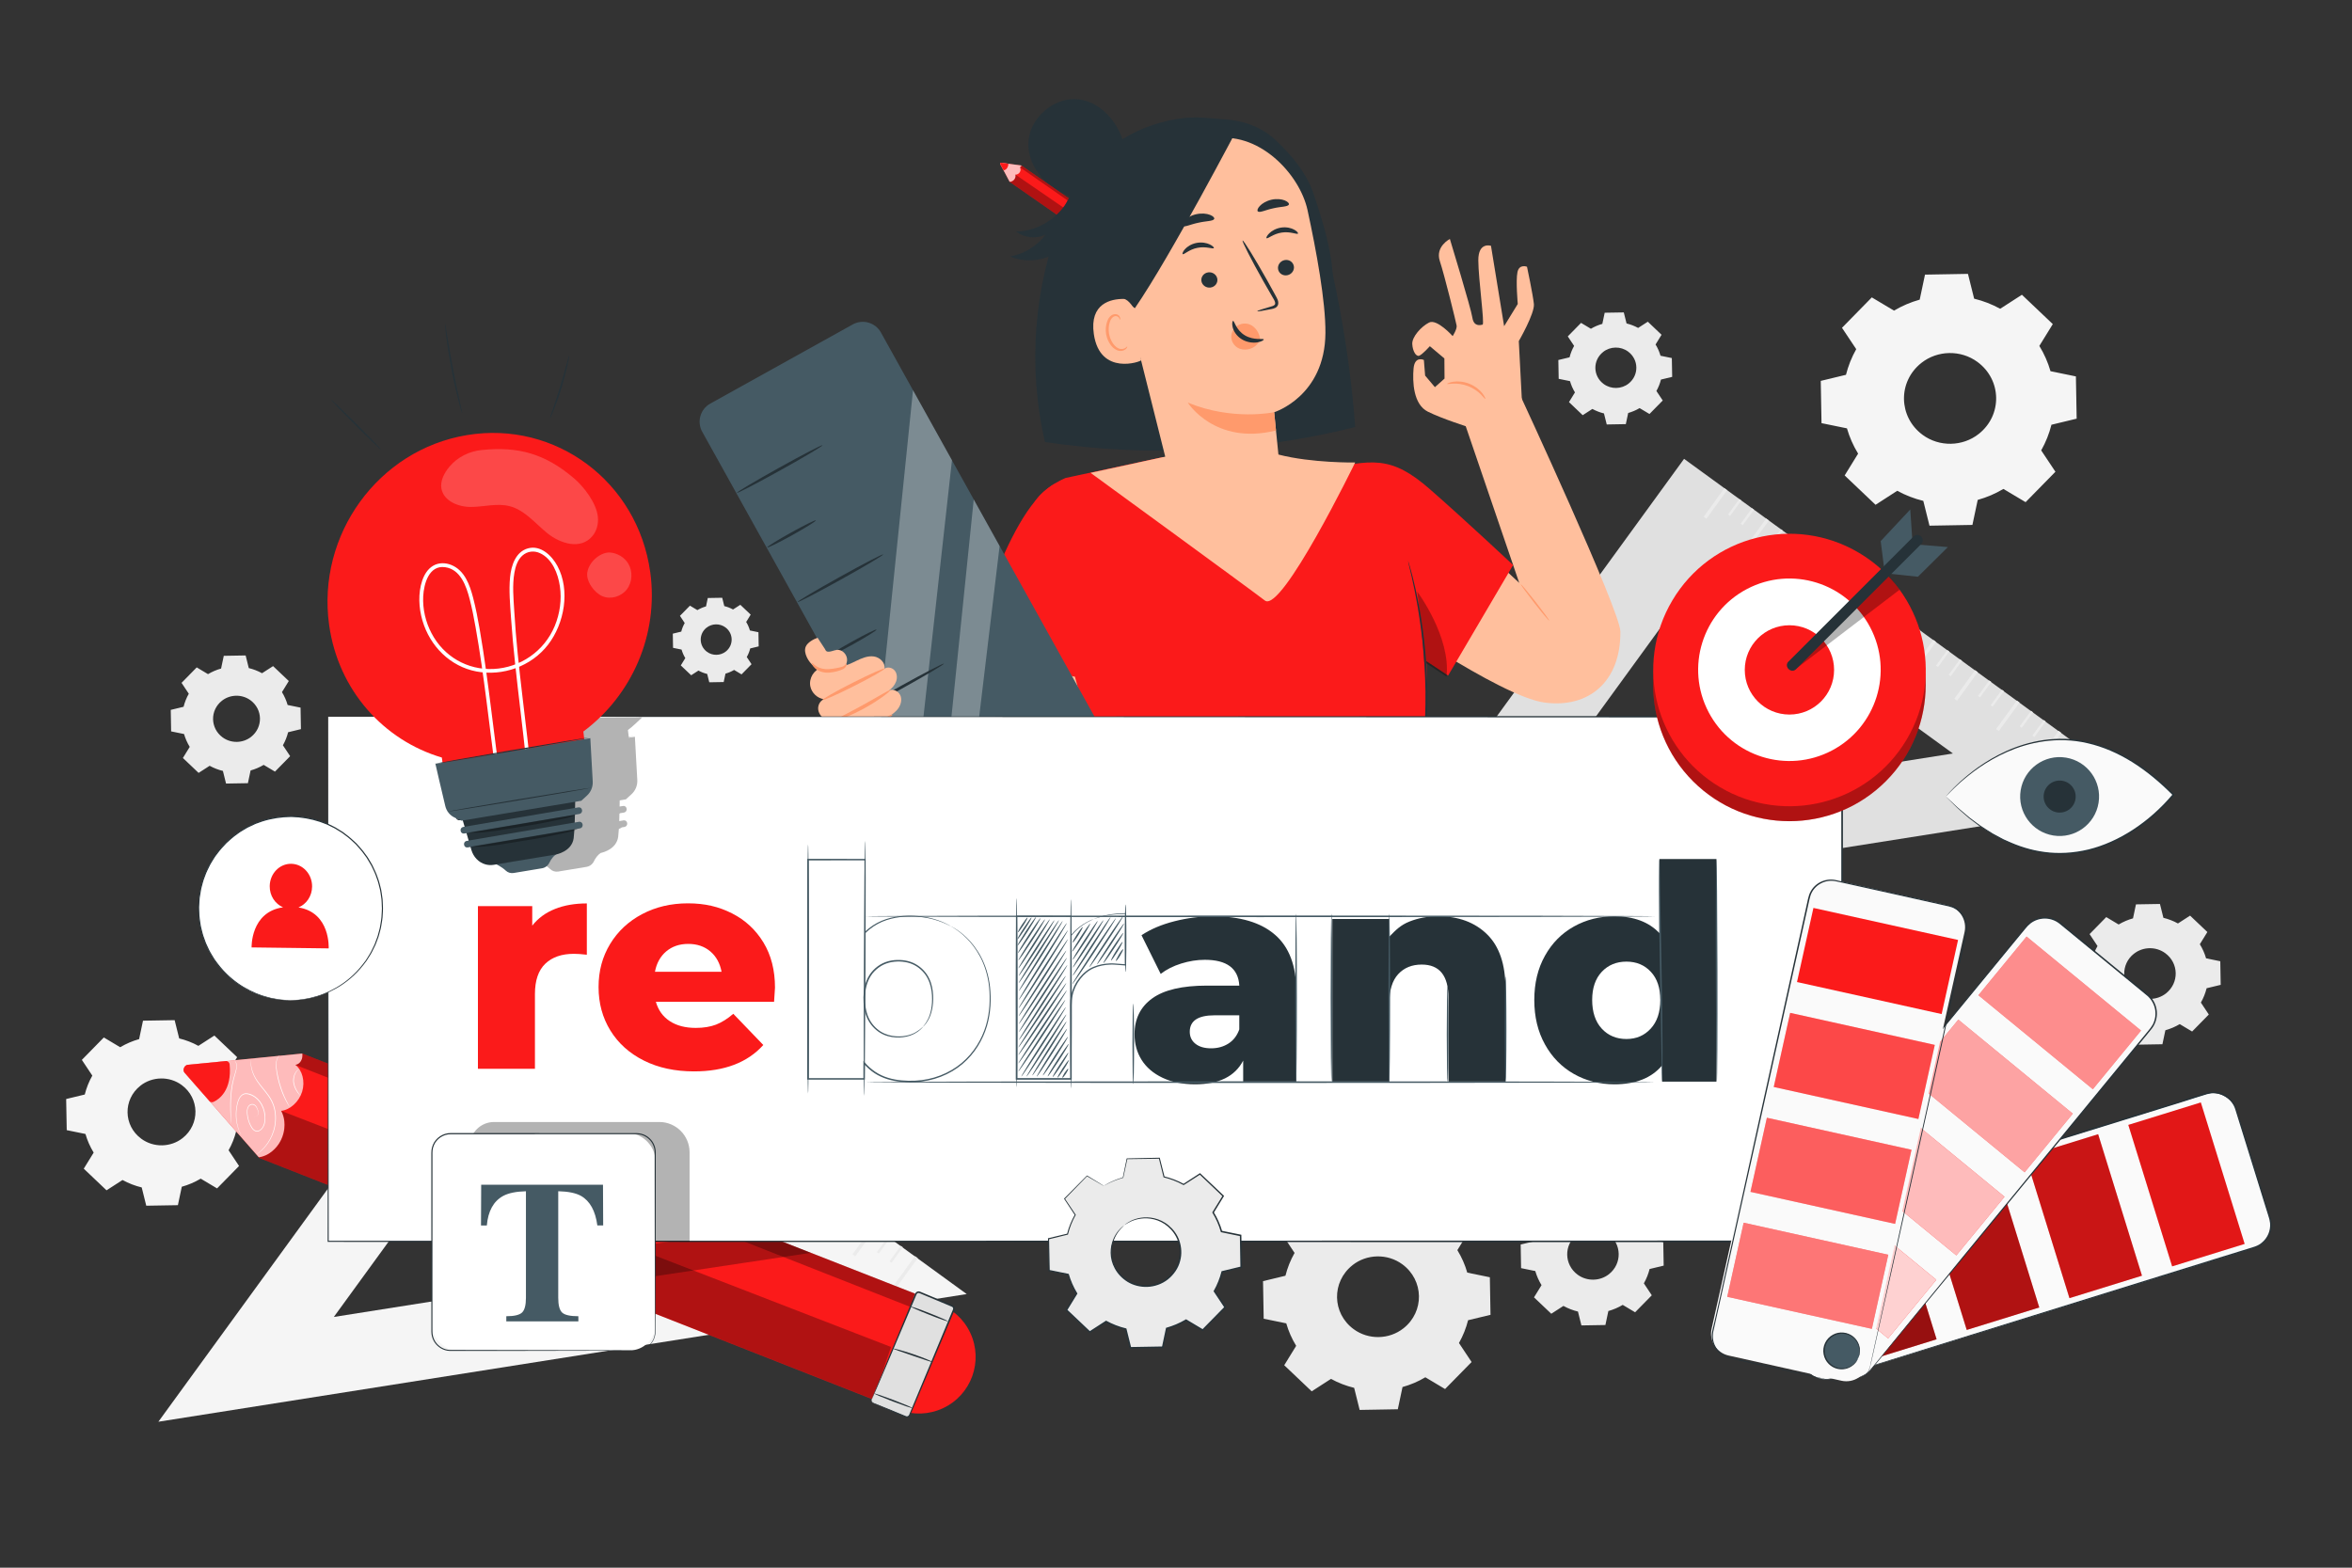 <svg xmlns="http://www.w3.org/2000/svg" viewBox="0 0 750 500"><rect x="0" y="0" width="750" height="500" fill="#333333" stroke="none"/><g id="freepik--background-complete--inject-62"><path d="M423.53,388.7c2.3-1.37,4.75-2.41,7.28-3.11l1.5-7.09,12.17-.21,1.75,7.03c2.55,.62,5.04,1.57,7.39,2.86l6.15-3.97,8.76,8.32-3.81,6.19c1.39,2.27,2.45,4.68,3.16,7.17l7.2,1.48,.21,11.98-7.15,1.72c-.63,2.51-1.6,4.96-2.91,7.27l4.03,6.06-8.46,8.62-6.29-3.75c-2.3,1.37-4.75,2.41-7.28,3.11l-1.5,7.09-12.17,.21-1.75-7.04c-2.55-.62-5.04-1.57-7.39-2.86l-6.15,3.97-8.76-8.32,3.81-6.19c-1.39-2.27-2.45-4.68-3.16-7.17l-7.2-1.48-.21-11.98,7.15-1.73c.63-2.51,1.6-4.96,2.91-7.27l-4.03-6.06,8.46-8.62,6.29,3.75h0Zm7.74,14.83c-6.71,5.32-6.53,15.32,.37,20.39,4.71,3.47,11.32,3.36,15.91-.28,6.71-5.31,6.53-15.32-.37-20.4-4.71-3.47-11.33-3.35-15.91,.28Z" style="fill:#ebebeb;"></path><path d="M497.97,384.41c1.45-.86,2.99-1.51,4.58-1.96l.94-4.46,7.65-.13,1.1,4.42c1.6,.39,3.17,.99,4.64,1.8l3.87-2.5,5.51,5.23-2.4,3.89c.87,1.42,1.54,2.94,1.99,4.5l4.53,.93,.13,7.53-4.49,1.08c-.4,1.58-1,3.12-1.83,4.57l2.53,3.81-5.32,5.42-3.95-2.36c-1.45,.86-2.99,1.51-4.58,1.96l-.94,4.46-7.65,.13-1.1-4.42c-1.6-.39-3.17-.99-4.64-1.8l-3.87,2.5-5.51-5.23,2.4-3.89c-.87-1.42-1.54-2.94-1.99-4.5l-4.53-.93-.13-7.53,4.49-1.08c.39-1.58,1-3.12,1.83-4.57l-2.53-3.81,5.32-5.42,3.95,2.36h0Zm4.87,9.32c-4.22,3.34-4.1,9.63,.23,12.82,2.96,2.18,7.12,2.11,10-.17,4.22-3.34,4.11-9.63-.23-12.82-2.96-2.18-7.12-2.11-10,.18Z" style="fill:#ebebeb;"></path><path d="M675.59,294.86c1.45-.86,2.99-1.51,4.58-1.96l.94-4.46,7.65-.13,1.1,4.42c1.6,.39,3.17,.99,4.64,1.8l3.87-2.5,5.51,5.23-2.4,3.89c.87,1.42,1.54,2.94,1.99,4.5l4.53,.93,.13,7.53-4.49,1.08c-.4,1.58-1,3.12-1.83,4.57l2.53,3.81-5.32,5.42-3.95-2.36c-1.45,.86-2.99,1.51-4.58,1.96l-.94,4.46-7.65,.13-1.1-4.42c-1.6-.39-3.17-.99-4.64-1.8l-3.87,2.5-5.51-5.23,2.4-3.89c-.87-1.42-1.54-2.94-1.99-4.5l-4.53-.93-.13-7.53,4.49-1.08c.39-1.58,1-3.12,1.83-4.57l-2.53-3.81,5.32-5.42,3.95,2.36h0Zm4.87,9.32c-4.22,3.34-4.1,9.63,.23,12.82,2.96,2.18,7.12,2.11,10-.17,4.22-3.34,4.11-9.63-.23-12.82-2.96-2.18-7.12-2.11-10,.18Z" style="fill:#ebebeb;"></path><path d="M507.31,104.85c1.15-.69,2.38-1.2,3.64-1.56l.75-3.55,6.09-.1,.88,3.52c1.28,.31,2.52,.79,3.7,1.43l3.08-1.99,4.38,4.17-1.91,3.1c.7,1.13,1.22,2.34,1.58,3.59l3.61,.74,.11,6-3.58,.86c-.31,1.26-.8,2.48-1.45,3.64l2.02,3.03-4.23,4.31-3.15-1.88c-1.15,.69-2.38,1.2-3.64,1.56l-.75,3.55-6.09,.11-.88-3.52c-1.28-.31-2.52-.79-3.7-1.43l-3.08,1.99-4.38-4.17,1.91-3.1c-.7-1.13-1.22-2.34-1.58-3.59l-3.61-.74-.11-6,3.58-.86c.31-1.26,.8-2.48,1.45-3.64l-2.02-3.03,4.23-4.31,3.15,1.88h0Zm3.88,7.42c-3.36,2.66-3.27,7.66,.18,10.2,2.36,1.74,5.67,1.68,7.96-.14,3.36-2.66,3.27-7.67-.18-10.21-2.36-1.74-5.67-1.68-7.96,.14Z" style="fill:#ebebeb;"></path><path d="M603.96,99.07c2.59-1.54,5.35-2.71,8.19-3.5l1.69-7.98,13.7-.24,1.97,7.91c2.87,.7,5.67,1.77,8.31,3.22l6.92-4.47,9.85,9.36-4.29,6.96c1.57,2.55,2.75,5.26,3.56,8.06l8.1,1.66,.24,13.48-8.04,1.94c-.71,2.82-1.8,5.58-3.27,8.18l4.54,6.81-9.51,9.7-7.08-4.22c-2.59,1.54-5.35,2.71-8.19,3.5l-1.69,7.98-13.69,.24-1.97-7.91c-2.87-.7-5.67-1.77-8.31-3.22l-6.92,4.47-9.85-9.36,4.29-6.96c-1.56-2.55-2.75-5.26-3.56-8.06l-8.11-1.66-.24-13.48,8.04-1.94c.71-2.82,1.8-5.58,3.27-8.18l-4.54-6.81,9.51-9.7,7.08,4.22h0Zm8.71,16.69c-7.55,5.98-7.34,17.23,.42,22.94,5.3,3.9,12.74,3.77,17.9-.31,7.55-5.98,7.35-17.23-.42-22.95-5.3-3.9-12.74-3.77-17.9,.32Z" style="fill:#f5f5f5;"></path><path d="M38.33,334c1.91-1.13,3.94-2,6.03-2.58l1.24-5.88,10.09-.17,1.45,5.83c2.11,.51,4.18,1.3,6.12,2.37l5.1-3.29,7.26,6.9-3.16,5.13c1.15,1.88,2.03,3.88,2.62,5.94l5.97,1.22,.18,9.93-5.93,1.43c-.52,2.08-1.32,4.11-2.41,6.03l3.34,5.02-7.01,7.15-5.21-3.11c-1.91,1.13-3.94,2-6.04,2.58l-1.24,5.88-10.09,.17-1.45-5.83c-2.11-.51-4.17-1.3-6.12-2.37l-5.1,3.29-7.26-6.9,3.16-5.13c-1.15-1.88-2.03-3.88-2.62-5.94l-5.97-1.22-.18-9.93,5.93-1.43c.52-2.08,1.32-4.11,2.41-6.03l-3.34-5.02,7.01-7.15,5.21,3.11h0Zm6.42,12.3c-5.56,4.41-5.41,12.7,.31,16.9,3.91,2.88,9.39,2.78,13.19-.23,5.56-4.41,5.41-12.7-.31-16.91-3.91-2.87-9.39-2.78-13.19,.23Z" style="fill:#f5f5f5;"></path><path d="M66.33,215.01c1.32-.78,2.72-1.38,4.17-1.78l.86-4.06,6.97-.12,1,4.03c1.46,.35,2.88,.9,4.23,1.64l3.52-2.27,5.01,4.76-2.18,3.54c.8,1.3,1.4,2.68,1.81,4.1l4.12,.84,.12,6.86-4.09,.99c-.36,1.44-.91,2.84-1.66,4.16l2.31,3.47-4.84,4.93-3.6-2.15c-1.32,.78-2.72,1.38-4.17,1.78l-.86,4.06-6.97,.12-1-4.03c-1.46-.35-2.88-.9-4.23-1.64l-3.52,2.27-5.01-4.76,2.18-3.54c-.8-1.3-1.4-2.68-1.81-4.1l-4.12-.84-.12-6.86,4.09-.99c.36-1.44,.91-2.84,1.66-4.16l-2.31-3.47,4.84-4.93,3.6,2.15h0Zm4.43,8.49c-3.84,3.04-3.74,8.76,.21,11.67,2.7,1.99,6.48,1.92,9.11-.16,3.84-3.04,3.74-8.77-.21-11.67-2.7-1.98-6.48-1.92-9.11,.16Z" style="fill:#ebebeb;"></path><path d="M222.38,194.59c.87-.52,1.79-.91,2.75-1.18l.57-2.68,4.6-.08,.66,2.66c.96,.23,1.9,.59,2.79,1.08l2.32-1.5,3.31,3.14-1.44,2.34c.53,.86,.92,1.77,1.19,2.71l2.72,.56,.08,4.52-2.7,.65c-.24,.95-.6,1.87-1.1,2.74l1.52,2.29-3.19,3.25-2.37-1.42c-.87,.52-1.79,.91-2.75,1.18l-.57,2.68-4.6,.08-.66-2.66c-.96-.23-1.9-.59-2.79-1.08l-2.32,1.5-3.31-3.14,1.44-2.34c-.53-.86-.92-1.77-1.19-2.71l-2.72-.56-.08-4.52,2.7-.65c.24-.95,.6-1.87,1.1-2.74l-1.52-2.29,3.19-3.25,2.37,1.42h0Zm2.92,5.6c-2.53,2.01-2.46,5.78,.14,7.7,1.78,1.31,4.27,1.27,6.01-.1,2.53-2.01,2.47-5.78-.14-7.7-1.78-1.31-4.28-1.27-6.01,.11Z" style="fill:#ebebeb;"></path><g><path d="M537.01,146.35l-108.52,149.24,257.76-40.72-149.24-108.52Zm5.65,35.74l80.08,58.23-138.31,21.85,58.23-80.08Z" style="fill:#e0e0e0;"></path><g style="mix-blend-mode:multiply;"><g><polygon points="551.67 164.57 551.03 164.1 554.62 159.16 555.27 159.62 551.67 164.57" style="fill:#ebebeb;"></polygon><polygon points="555.72 167.5 555.08 167.04 558.67 162.09 559.31 162.56 555.72 167.5" style="fill:#ebebeb;"></polygon><polygon points="564.94 174.2 564.29 173.73 567.89 168.79 568.53 169.25 564.94 174.2" style="fill:#ebebeb;"></polygon><polygon points="568.99 177.14 568.34 176.67 571.93 171.73 572.58 172.19 568.99 177.14" style="fill:#ebebeb;"></polygon><polygon points="578.2 183.83 577.56 183.37 581.15 178.42 581.8 178.89 578.2 183.83" style="fill:#ebebeb;"></polygon><polygon points="582.25 186.77 581.61 186.3 585.2 181.36 585.84 181.83 582.25 186.77" style="fill:#ebebeb;"></polygon><polygon points="591.47 193.46 590.82 193 594.42 188.05 595.06 188.52 591.47 193.46" style="fill:#ebebeb;"></polygon><polygon points="595.52 196.4 594.87 195.94 598.46 190.99 599.11 191.46 595.52 196.4" style="fill:#ebebeb;"></polygon><polygon points="604.73 203.1 604.09 202.63 607.68 197.69 608.33 198.15 604.73 203.1" style="fill:#ebebeb;"></polygon><polygon points="608.78 206.04 608.14 205.57 611.73 200.63 612.37 201.09 608.78 206.04" style="fill:#ebebeb;"></polygon><polygon points="618 212.73 617.36 212.26 620.95 207.32 621.59 207.78 618 212.73" style="fill:#ebebeb;"></polygon><polygon points="622.05 215.67 621.4 215.2 624.99 210.26 625.64 210.72 622.05 215.67" style="fill:#ebebeb;"></polygon><polygon points="631.38 222.44 630.73 221.98 634.32 217.03 634.97 217.5 631.38 222.44" style="fill:#ebebeb;"></polygon><polygon points="635.42 225.38 634.78 224.92 638.37 219.97 639.01 220.44 635.42 225.38" style="fill:#ebebeb;"></polygon><polygon points="644.7 232.12 644.05 231.65 647.64 226.7 648.29 227.17 644.7 232.12" style="fill:#ebebeb;"></polygon><polygon points="648.74 235.05 648.1 234.59 651.69 229.64 652.33 230.11 648.74 235.05" style="fill:#ebebeb;"></polygon><polygon points="658.23 241.95 657.59 241.48 661.18 236.54 661.82 237 658.23 241.95" style="fill:#ebebeb;"></polygon><polygon points="662.28 244.89 661.63 244.42 665.23 239.47 665.87 239.94 662.28 244.89" style="fill:#ebebeb;"></polygon></g><polygon points="544.13 165.44 543.26 164.81 549.87 155.7 550.74 156.34 544.13 165.44" style="fill:#ebebeb;"></polygon><polygon points="557.45 175.12 556.58 174.48 563.19 165.38 564.06 166.01 557.45 175.12" style="fill:#ebebeb;"></polygon><polygon points="570.77 184.79 569.9 184.16 576.51 175.05 577.38 175.69 570.77 184.79" style="fill:#ebebeb;"></polygon><polygon points="584.09 194.46 583.22 193.83 589.83 184.72 590.71 185.36 584.09 194.46" style="fill:#ebebeb;"></polygon><polygon points="597.41 204.14 596.54 203.5 603.15 194.4 604.03 195.03 597.41 204.14" style="fill:#ebebeb;"></polygon><polygon points="610.74 213.81 609.86 213.18 616.48 204.07 617.35 204.71 610.74 213.81" style="fill:#ebebeb;"></polygon><polygon points="624.06 223.49 623.19 222.85 629.8 213.74 630.67 214.38 624.06 223.49" style="fill:#ebebeb;"></polygon><polygon points="637.38 233.16 636.51 232.53 643.12 223.42 643.99 224.05 637.38 233.16" style="fill:#ebebeb;"></polygon><polygon points="650.7 242.83 649.83 242.2 656.44 233.09 657.31 233.73 650.7 242.83" style="fill:#ebebeb;"></polygon><polygon points="664.02 252.51 663.15 251.87 669.76 242.77 670.63 243.4 664.02 252.51" style="fill:#ebebeb;"></polygon></g></g><g><path d="M159.03,304.21L50.5,453.45l257.76-40.72-149.24-108.52Zm5.65,35.74l80.08,58.23-138.31,21.85,58.23-80.08Z" style="fill:#f5f5f5;"></path><g style="mix-blend-mode:multiply;"><g><polygon points="173.69 322.43 173.05 321.96 176.64 317.02 177.28 317.48 173.69 322.43" style="fill:#ebebeb;"></polygon><polygon points="177.74 325.37 177.09 324.9 180.69 319.96 181.33 320.42 177.74 325.37" style="fill:#ebebeb;"></polygon><polygon points="186.96 332.06 186.31 331.6 189.9 326.65 190.55 327.12 186.96 332.06" style="fill:#ebebeb;"></polygon><polygon points="191 335 190.36 334.54 193.95 329.59 194.6 330.05 191 335" style="fill:#ebebeb;"></polygon><polygon points="200.22 341.7 199.58 341.23 203.17 336.28 203.81 336.75 200.22 341.7" style="fill:#ebebeb;"></polygon><polygon points="204.27 344.63 203.63 344.17 207.22 339.22 207.86 339.69 204.27 344.63" style="fill:#ebebeb;"></polygon><polygon points="213.49 351.33 212.84 350.86 216.43 345.92 217.08 346.38 213.49 351.33" style="fill:#ebebeb;"></polygon><polygon points="217.54 354.27 216.89 353.8 220.48 348.85 221.13 349.32 217.54 354.27" style="fill:#ebebeb;"></polygon><polygon points="226.75 360.96 226.11 360.5 229.7 355.55 230.34 356.02 226.75 360.96" style="fill:#ebebeb;"></polygon><polygon points="230.8 363.9 230.16 363.43 233.75 358.49 234.39 358.95 230.8 363.9" style="fill:#ebebeb;"></polygon><polygon points="240.02 370.59 239.37 370.13 242.97 365.18 243.61 365.65 240.02 370.59" style="fill:#ebebeb;"></polygon><polygon points="244.07 373.53 243.42 373.07 247.01 368.12 247.66 368.59 244.07 373.53" style="fill:#ebebeb;"></polygon><polygon points="253.39 380.31 252.75 379.84 256.34 374.89 256.99 375.36 253.39 380.31" style="fill:#ebebeb;"></polygon><polygon points="257.44 383.25 256.8 382.78 260.39 377.83 261.03 378.3 257.44 383.25" style="fill:#ebebeb;"></polygon><polygon points="266.71 389.98 266.07 389.51 269.66 384.57 270.31 385.03 266.71 389.98" style="fill:#ebebeb;"></polygon><polygon points="270.76 392.92 270.12 392.45 273.71 387.51 274.35 387.97 270.76 392.92" style="fill:#ebebeb;"></polygon><polygon points="280.25 399.81 279.61 399.35 283.2 394.4 283.84 394.86 280.25 399.81" style="fill:#ebebeb;"></polygon><polygon points="284.3 402.75 283.65 402.28 287.24 397.34 287.89 397.8 284.3 402.75" style="fill:#ebebeb;"></polygon></g><polygon points="166.15 323.31 165.28 322.67 171.89 313.57 172.76 314.2 166.15 323.31" style="fill:#ebebeb;"></polygon><polygon points="179.47 332.98 178.6 332.34 185.21 323.24 186.08 323.88 179.47 332.98" style="fill:#ebebeb;"></polygon><polygon points="192.79 342.65 191.92 342.02 198.53 332.91 199.4 333.55 192.79 342.65" style="fill:#ebebeb;"></polygon><polygon points="206.11 352.33 205.24 351.69 211.85 342.59 212.73 343.22 206.11 352.33" style="fill:#ebebeb;"></polygon><polygon points="219.43 362 218.56 361.37 225.17 352.26 226.05 352.89 219.43 362" style="fill:#ebebeb;"></polygon><polygon points="232.75 371.68 231.88 371.04 238.49 361.93 239.37 362.57 232.75 371.68" style="fill:#ebebeb;"></polygon><polygon points="246.08 381.35 245.2 380.71 251.82 371.61 252.69 372.24 246.08 381.35" style="fill:#ebebeb;"></polygon><polygon points="259.4 391.02 258.53 390.39 265.14 381.28 266.01 381.92 259.4 391.02" style="fill:#ebebeb;"></polygon><polygon points="272.72 400.69 271.85 400.06 278.46 390.95 279.33 391.59 272.72 400.69" style="fill:#ebebeb;"></polygon><polygon points="286.04 410.37 285.17 409.73 291.78 400.63 292.65 401.26 286.04 410.37" style="fill:#ebebeb;"></polygon></g></g></g><g id="freepik--Pencil--inject-62"><g><path d="M276.68,440.42c-4.22-9.04-.32-19.79,8.72-24.01,9.04-4.22,19.79-.32,24.01,8.72,4.22,9.04,.32,19.79-8.72,24.01s-19.79,.32-24.01-8.72Z" style="fill:#FB1A1A;"></path><g><g><path d="M58.96,342.25l23.76,27.09,196.54,77.35,12.54-34.08-195.4-76.59-36.41,3.6c-1.16,.11-1.81,1.77-1.04,2.64Z" style="fill:#FB1A1A;"></path><g style="opacity:.7;"><path d="M96.41,336.01c.25,1.7-.68,3.46-2.22,3.61,2.24,1.73,3.15,5.33,2.16,8.55-.99,3.21-3.81,5.8-6.68,6.12,1.42,2.6,1.41,6.27-.04,9.27-1.44,3-4.26,5.2-7.1,5.55l-23.42-26.7c-.82-.94-.13-2.71,1.11-2.83l36.19-3.57Z" style="fill:#fff;"></path></g><path d="M68.07,351.45c1.78-.82,5.91-3.63,5.16-11.92-.06-.7-.58-1.18-1.2-1.12l-12.19,1.2c-1.1,.11-1.72,1.68-.99,2.51l7.95,9.07c.32,.36,.8,.46,1.26,.25Z" style="fill:#FB1A1A;"></path></g><g style="opacity:.3;"><path d="M89.66,354.3l194.47,75.31-5.75,16.69-195.65-76.96-.19-.22s1.67-.1,3.48-1.33c1.21-.82,2.56-2.15,3.5-3.98,1.21-2.35,1.4-4.66,1.16-6.41-.26-1.88-1-3.1-1-3.1Z"></path></g><g style="opacity:.3;"><path d="M94.18,339.63l196.01,77.16,1.86-4.12-195.64-76.65s.45,2.44-1.65,3.48c-.17,.08-.37,.08-.58,.13Z"></path></g><path d="M81.11,356.08s.11,.15,.4,.11c.27-.03,.75-.37,.8-1.02,.05-.62-.18-1.36-.59-2.04-.22-.33-.52-.63-.92-.75-.4-.12-.9-.06-1.28,.32-.39,.37-.57,.98-.61,1.58-.05,.61,.03,1.23,.15,1.86,.24,1.25,.68,2.55,1.44,3.63,.38,.52,.93,.96,1.58,.91,.65-.04,1.3-.57,1.7-1.26,.79-1.43,.72-3.26,.39-4.84-.73-3.21-3.13-5.45-5.66-5.65-.63-.02-1.27,.27-1.7,.81-.44,.53-.72,1.19-.91,1.83-.37,1.3-.51,2.56-.53,3.69-.04,2.27,.43,3.99,.83,5.1,.21,.55,.4,.97,.54,1.24,.14,.27,.2,.42,.2,.42,0,0-.37-.52-.82-1.62-.43-1.1-.93-2.83-.91-5.13,.01-1.14,.15-2.41,.52-3.75,.2-.66,.47-1.36,.95-1.93,.47-.59,1.19-.93,1.86-.9,2.65,.19,5.09,2.48,5.84,5.78,.19,.82,.26,1.68,.23,2.54-.04,.85-.21,1.75-.66,2.5-.44,.74-1.14,1.33-1.89,1.38-.75,.05-1.33-.45-1.73-.99-.78-1.13-1.22-2.45-1.46-3.73-.11-.64-.19-1.28-.14-1.92,.05-.63,.25-1.3,.69-1.72,.43-.43,1-.49,1.42-.35,.44,.13,.76,.46,.97,.81,.41,.72,.63,1.47,.57,2.13-.07,.7-.6,1.06-.88,1.07-.31,.03-.41-.17-.4-.15Z" style="fill:#fff;"></path><path d="M80.07,338s-.06,.51,0,1.4c.05,.89,.32,2.14,.96,3.48,.63,1.36,1.66,2.73,2.88,4.19,1.19,1.47,2.59,3.08,3.38,5.32,.79,2.23,.85,4.69,.43,6.86-.42,2.18-1.34,4.02-2.27,5.38-.95,1.37-1.91,2.26-2.6,2.81-.69,.55-1.12,.77-1.12,.77,0,0,.09-.08,.28-.22,.19-.13,.46-.34,.79-.63,.67-.57,1.61-1.48,2.53-2.83,.91-1.35,1.79-3.17,2.19-5.31,.4-2.12,.34-4.54-.43-6.72-.77-2.18-2.15-3.79-3.34-5.27-1.21-1.46-2.24-2.87-2.86-4.26-.64-1.37-.88-2.66-.91-3.56-.03-.91,.08-1.42,.08-1.42Z" style="fill:#fff;"></path><path d="M89.07,336.59c.06,.01-.81,.8-.92,2.5-.1,1.65,.37,3.85,.99,6.17,.64,2.33,1.47,4.3,2.14,5.67,.33,.69,.62,1.23,.82,1.6,.21,.37,.31,.58,.3,.59-.01,.01-.14-.18-.37-.53-.22-.36-.54-.88-.89-1.56-.71-1.35-1.57-3.33-2.21-5.67-.33-1.17-.57-2.31-.74-3.37-.18-1.06-.27-2.05-.19-2.9,.07-.85,.35-1.54,.6-1.94,.26-.4,.46-.57,.46-.57Z" style="fill:#fff;"></path><path d="M95.78,349.52s-.36-.34-.84-.99c-.47-.65-1.11-1.63-1.36-2.99-.27-1.35,.11-2.74,.64-3.51,.26-.39,.53-.66,.72-.81,.2-.15,.32-.2,.32-.19,.02,.04-.46,.31-.93,1.09-.47,.76-.8,2.05-.55,3.34,.23,1.29,.84,2.27,1.27,2.94,.44,.67,.74,1.08,.71,1.11Z" style="fill:#fff;"></path><path d="M74.69,338.07s.05,.04,.12,.14c.07,.1,.18,.24,.32,.44,.13,.2,.29,.45,.37,.82,.09,.36,.05,.82-.03,1.29-.16,.96-.54,2.05-.86,3.27-.32,1.22-.58,2.59-.74,4.02-.33,2.87-.27,5.46-.23,7.32,.02,.81,.04,1.54,.06,2.21,.01,.52,.01,.81,0,.82-.01,0-.04-.28-.08-.8-.04-.52-.09-1.27-.13-2.2-.08-1.86-.16-4.45,.17-7.35,.17-1.45,.43-2.83,.77-4.06,.34-1.23,.73-2.31,.9-3.25,.24-.94,0-1.65-.26-2.03-.24-.41-.38-.63-.37-.64Z" style="fill:#fff;"></path></g><g><rect x="271.9" y="425.45" width="38.29" height="13.09" rx=".93" ry=".93" transform="translate(-219.83 533.61) rotate(-67.28)" style="fill:#e0e0e0;"></rect><path d="M277.98,446.27s-.03,.09-.04,.25c-.01,.16,.02,.43,.23,.68,.2,.25,.64,.33,1.09,.53,.46,.19,.99,.4,1.58,.64,1.2,.49,2.64,1.08,4.32,1.76,.84,.35,1.74,.72,2.69,1.11,.24,.1,.48,.2,.73,.3,.26,.1,.47,.22,.69,.19,.22-.02,.43-.15,.56-.33,.11-.18,.21-.5,.32-.75,3.53-8.48,8.38-20.14,13.74-33.01,.13-.3,.01-.67-.26-.83-.31-.15-.77-.33-1.15-.49-.8-.33-1.59-.66-2.37-.99-1.57-.66-3.11-1.31-4.63-1.94-.76-.32-1.51-.63-2.26-.95-.29-.14-.62-.06-.82,.16-.05,.06-.09,.12-.12,.19l-.12,.27-.23,.55c-.61,1.46-1.22,2.89-1.8,4.28-2.35,5.57-4.47,10.58-6.26,14.81-1.79,4.18-3.24,7.58-4.26,9.97-.5,1.14-.9,2.05-1.18,2.7-.13,.28-.23,.51-.32,.7-.07,.16-.12,.23-.12,.23,0,0,.02-.09,.08-.25,.07-.19,.16-.42,.27-.72,.26-.66,.63-1.58,1.09-2.74,.99-2.41,2.39-5.82,4.11-10.03,1.76-4.24,3.84-9.27,6.16-14.85,.58-1.4,1.18-2.83,1.79-4.29l.23-.55,.12-.28c.05-.12,.12-.22,.2-.32,.33-.39,.94-.51,1.38-.29,.75,.31,1.5,.63,2.26,.94,1.52,.63,3.07,1.28,4.63,1.94,.78,.33,1.57,.66,2.37,.99,.41,.18,.76,.3,1.23,.53,.48,.29,.68,.94,.46,1.46-5.41,12.85-10.31,24.49-13.88,32.96-.13,.27-.19,.5-.36,.8-.19,.28-.5,.45-.82,.48-.34,.04-.62-.13-.85-.22-.24-.1-.48-.21-.72-.31-.95-.4-1.84-.79-2.68-1.14-1.66-.71-3.1-1.33-4.28-1.84-.58-.25-1.1-.48-1.56-.68-.43-.22-.87-.31-1.11-.6-.23-.28-.23-.58-.2-.75,.03-.18,.09-.25,.09-.25Z" style="fill:#263238;"></path></g><path d="M302.29,421.42c-.05,.13-2.75-.81-6.02-2.11-3.28-1.29-5.89-2.45-5.84-2.58,.05-.13,2.75,.81,6.02,2.11,3.27,1.29,5.89,2.45,5.84,2.58Z" style="fill:#263238;"></path><path d="M297.33,434.4c-.05,.13-2.84-.83-6.29-2.01-3.45-1.18-6.25-2.12-6.21-2.26,.04-.13,2.91,.59,6.37,1.77,3.46,1.18,6.18,2.36,6.13,2.49Z" style="fill:#263238;"></path><path d="M278.82,444.47c.05-.13,2.8,.79,6.14,2.06,3.34,1.27,6,2.4,5.96,2.54s-2.79-.79-6.14-2.06c-3.34-1.27-6.01-2.41-5.95-2.54Z" style="fill:#263238;"></path></g></g><g id="freepik--Pencil_Shadow--inject-62"><g style="opacity:.3;"><polygon points="186.76 410.36 258.51 399.58 239.57 392.15 167.45 402.76 186.76 410.36"></polygon></g></g><g id="freepik--Character--inject-62"><g><g><path d="M484.45,125.39l-18.54,6.22,18.54,54.3-28.02-26.07-17.4,34.79s39.16,27.47,53.41,29.43c14.25,1.95,24.42-6.73,24.26-22.65-.07-6.7-32.25-76.01-32.25-76.01Z" style="fill:#ffbf9d;"></path><path d="M493.98,197.91c-.11,.09-2.23-2.43-4.72-5.62-2.49-3.19-4.42-5.85-4.31-5.94,.11-.09,2.23,2.43,4.72,5.62,2.49,3.19,4.42,5.85,4.31,5.94Z" style="fill:#ff9a6c;"></path><g><path d="M463.22,107.19s-5.01-5.6-7.52-4.32c-2.51,1.27-5.48,4.57-5.36,6.85,.12,2.28,1.21,4.08,2.2,3.74s3.41-3.04,3.41-3.04l4.63,3.9,.05,6.43-3.07,2.73-3.12-3.69-.4-4.98s-2.93-1.42-3.29,2.74c-.35,4.16-.12,11.44,4.58,13.76,4.69,2.33,13.12,4.96,13.12,4.96l16.98-5.96-1.12-21.52s5.11-8.84,4.81-11.82c-.3-2.98-2.19-11.89-2.19-11.89,0,0-2.48-1.01-3.05,1.73-.57,2.74,.1,10.14,.1,10.14l-4.35,7.09-4.19-25.64s-4.07-1.36-4.04,4.64c.03,6,2.06,20.32,1.36,20.5-.71,.18-2.82,.72-3.26-2.26-.44-2.98-7.17-25.06-7.17-25.06,0,0-4.73,2.39-3.21,7.03,1.53,4.64,5.16,19.45,5.36,20.58,.2,1.13-1.25,3.35-1.25,3.35Z" style="fill:#ffbf9d;"></path><path d="M473.63,127.24c-.12,.07-.56-.59-1.44-1.46-.87-.88-2.25-1.92-4-2.61-1.75-.68-3.47-.86-4.71-.82-1.24,.04-2.01,.22-2.05,.09-.03-.09,.69-.49,2-.69,1.3-.21,3.18-.12,5.08,.63,1.89,.75,3.33,1.97,4.14,3,.82,1.04,1.08,1.83,.99,1.87Z" style="fill:#ff9a6c;"></path></g></g><g><path d="M354.27,37.77c-2.78-3.42-6.97-6.19-11.87-6.16-6.58,.04-12.75,5.47-14.12,11.4-1.37,5.93,1.43,11.87,6.09,15.69,4.66,3.82,10.95,5.75,17.35,6.69l4.84-2.37c4.2-8.41,3.3-18.36-2.29-25.24Z" style="fill:#263238;"></path><g><path d="M352.78,78.4c-.36-1.75,.76-3.46,2.51-3.82,1.75-.36,3.46,.76,3.82,2.51,.36,1.75-.76,3.46-2.51,3.82-1.75,.36-3.46-.76-3.82-2.51Z" style="fill:#FB1A1A;"></path><g><g><path d="M318.95,52.32l3.02,5.7,31.01,21.58,3.59-5.41-30.84-21.4-6.48-.88c-.21-.03-.39,.23-.29,.42Z" style="fill:#FB1A1A;"></path><g style="opacity:.7;"><path d="M325.73,52.78c-.03,.31-.26,.57-.54,.54,.32,.39,.33,1.06,.02,1.58s-.9,.85-1.42,.79c.14,.51-.01,1.15-.39,1.61s-.96,.73-1.46,.67l-2.97-5.61c-.1-.2,.09-.48,.31-.45l6.45,.87Z" style="fill:#fff;"></path></g><path d="M320.16,54.3c.34-.07,1.18-.39,1.39-1.86,.02-.12-.05-.23-.16-.24l-2.17-.29c-.2-.03-.37,.22-.28,.4l1.01,1.91c.04,.08,.12,.11,.21,.1Z" style="fill:#FB1A1A;"></path></g><g style="opacity:.3;"><path d="M323.8,55.68l30.73,21.14-1.69,2.67-30.87-21.48-.02-.05s.29,.05,.66-.09c.24-.09,.53-.27,.77-.55,.31-.36,.44-.75,.47-1.07,.03-.34-.05-.58-.05-.58Z"></path></g><g style="opacity:.3;"><path d="M325.19,53.32l30.92,21.53,.49-.64-30.88-21.42s-.02,.44-.43,.54c-.03,0-.07,0-.11,0Z"></path></g></g><g><path d="M352.38,76.36h6.52c.09,0,.17,.07,.17,.17v2.01c0,.09-.07,.17-.17,.17h-6.52c-.09,0-.17-.07-.17-.17v-2.01c0-.09,.07-.17,.17-.17Z" transform="translate(83.55 319.3) rotate(-53.92)" style="fill:#e0e0e0;"></path><path d="M352.77,79.47s0,.01-.02,.04c0,.03-.02,.08,.01,.13,.03,.05,.1,.08,.17,.14l.25,.18,.68,.48c.13,.1,.27,.2,.42,.3l.11,.08s.07,.06,.11,.06c.04,0,.08,0,.11-.04,.03-.03,.06-.08,.09-.12,.96-1.33,2.29-3.16,3.76-5.18,.03-.05,.03-.12-.01-.16-.05-.04-.12-.09-.18-.13-.12-.09-.25-.18-.37-.27-.25-.18-.49-.36-.73-.53-.12-.09-.24-.17-.35-.26-.05-.04-.11-.04-.15,0-.01,0-.02,.02-.03,.03l-.03,.04-.06,.09c-.17,.23-.33,.45-.49,.67-.64,.87-1.22,1.66-1.7,2.32-.48,.65-.88,1.18-1.15,1.56-.13,.18-.24,.32-.32,.42l-.08,.11s-.03,.04-.03,.03c0,0,0-.01,.02-.04l.08-.11c.07-.1,.17-.25,.3-.43,.27-.38,.66-.91,1.13-1.58,.48-.66,1.05-1.45,1.69-2.33,.16-.22,.32-.44,.49-.67l.06-.09,.03-.04s.03-.03,.05-.05c.07-.05,.18-.05,.25,0l.35,.26c.24,.17,.48,.35,.73,.53l.37,.27c.06,.05,.12,.08,.19,.14,.07,.07,.08,.19,.02,.27-1.47,2.01-2.81,3.84-3.78,5.16-.03,.04-.05,.08-.1,.12-.04,.04-.11,.06-.16,.05-.06,0-.1-.05-.14-.07l-.11-.08-.42-.31c-.26-.19-.48-.36-.67-.5-.09-.07-.17-.13-.24-.18-.07-.06-.14-.09-.17-.15-.03-.06-.02-.11,0-.14,.01-.03,.03-.04,.03-.04Z" style="fill:#263238;"></path></g><path d="M358.03,76.15s-.44-.26-.96-.62c-.52-.36-.92-.67-.91-.69,.01-.02,.44,.25,.96,.62,.52,.36,.92,.67,.91,.69Z" style="fill:#263238;"></path><path d="M356.63,78.2s-.46-.26-1.01-.61c-.55-.35-1-.63-.99-.65,.01-.02,.48,.22,1.04,.57,.55,.35,.98,.67,.96,.69Z" style="fill:#263238;"></path><path d="M352.99,79.19s.45,.25,.98,.61c.53,.36,.95,.67,.93,.69-.01,.02-.45-.25-.98-.61-.53-.36-.95-.67-.93-.69Z" style="fill:#263238;"></path></g><g><path d="M417.63,58.78l-78.76,9.72c-9.24,22.82-11.23,48.51-5.64,72.49,32.86,4.89,66.68,3.26,98.91-4.78-1.92-26.26-7.07-52.16-14.51-77.43Z" style="fill:#263238;"></path><g><path d="M340.72,63.45c6.72-12.89,17.51-21.75,31.7-24.94,8.01-1.8,11.68-.83,17.79-.47,6.11,.36,11.98,2.37,16.45,6.55,5.31,4.96,10.11,10.75,12.36,17.66,2.31,7.1,4.63,14.24,5.6,21.64,.97,7.4,.52,15.15-2.54,21.95l-17.88,7.08c-10.17,2.48-20.49,4.98-30.95,4.72-10.47-.26-21.28-3.61-28.45-11.23-9.96-10.6-10.79-30.05-4.07-42.94Z" style="fill:#263238;"></path><path d="M357.19,59.9l22.68-14.97,6.62-.59c14.55-2.97,27.91,10.96,30.46,22.7,2.83,13.05,5.77,29.09,5.7,39.15-.14,20.24-16.35,25.29-16.35,25.29l1.92,19.09,5.85,5.03,10.42,41.19-29.73,9.65-21.67-56.86-1.09-2.21-19.94-79.48c-.62-3.6,1.62-7.07,5.15-7.99Z" style="fill:#ffbf9d;"></path><path d="M392.62,107.71c-.08-1.05,.3-2.07,.9-2.84,1.19-1.54,3.28-2.1,5.06-1.36,1.77,.75,3.12,2.75,3.25,4.85h0c-.62,1.38-1.78,2.46-3.23,2.89-.23,.07-.45,.12-.69,.17-1.12,.2-2.34,.06-3.36-.58-1.02-.65-1.82-1.84-1.92-3.13Z" style="fill:#ff9a6c;"></path><path d="M412.58,84.85c.25,1.33-.67,2.64-2.06,2.93-1.38,.29-2.71-.56-2.96-1.89-.25-1.33,.67-2.64,2.05-2.93,1.39-.29,2.71,.56,2.96,1.89Z" style="fill:#263238;"></path><path d="M413.88,74.5c-.26,.38-2.4-.75-5.13-.33-2.73,.38-4.52,2.09-4.87,1.8-.17-.13,.06-.77,.84-1.54,.76-.76,2.13-1.6,3.84-1.85,1.7-.25,3.23,.16,4.15,.68,.94,.52,1.31,1.07,1.18,1.24Z" style="fill:#263238;"></path><path d="M400.94,99.25c-.04-.15,1.62-.7,4.31-1.47,.69-.18,1.32-.42,1.37-.91,.09-.53-.32-1.23-.78-1.99-.91-1.59-1.87-3.25-2.87-4.99-4.01-7.12-7.02-13.01-6.73-13.17,.29-.16,3.77,5.48,7.78,12.6,.97,1.76,1.9,3.43,2.78,5.04,.38,.75,.97,1.58,.78,2.68-.11,.55-.56,1-.99,1.19-.43,.2-.82,.27-1.16,.34-2.74,.57-4.46,.84-4.49,.69Z" style="fill:#263238;"></path><path d="M406.32,131.46s-13.18,2.87-27.56-3.05c0,0,8.6,13.74,28.12,8.89l-.56-5.84Z" style="fill:#ff9a6c;"></path><path d="M393.19,102.36c.44-.09,.89,2.87,3.75,4.58,2.85,1.73,5.96,.91,6.04,1.32,.07,.18-.62,.68-1.94,.92-1.3,.24-3.27,.11-5.02-.94-1.74-1.05-2.67-2.67-2.95-3.87-.3-1.22-.08-2,.12-2.02Z" style="fill:#263238;"></path><path d="M410.99,65.25c-.36,.74-2.52,.61-4.93,1.18-2.43,.5-4.34,1.52-4.96,1-.28-.26-.12-.95,.63-1.74,.73-.79,2.08-1.63,3.74-2,1.66-.37,3.23-.17,4.23,.24,1.01,.41,1.44,.97,1.29,1.32Z" style="fill:#263238;"></path><path d="M383.1,89.63c.21,1.34,1.51,2.27,2.91,2.08,1.4-.19,2.37-1.42,2.17-2.76-.21-1.34-1.51-2.27-2.91-2.08-1.4,.19-2.37,1.43-2.17,2.77Z" style="fill:#263238;"></path><path d="M377.14,81.05c.37,.27,2.02-1.51,4.73-2.01,2.7-.55,4.96,.47,5.19,.08,.12-.17-.32-.71-1.3-1.17-.97-.47-2.54-.8-4.23-.47-1.69,.33-2.99,1.22-3.69,2.01-.71,.8-.88,1.45-.7,1.56Z" style="fill:#263238;"></path><path d="M376.96,72.08c.65,.51,2.62-.52,5.13-1.03,2.49-.59,4.73-.47,5.09-1.21,.16-.35-.3-.91-1.34-1.31-1.03-.41-2.65-.59-4.37-.21-1.72,.38-3.11,1.22-3.87,2.02-.77,.8-.94,1.49-.65,1.75Z" style="fill:#263238;"></path><path d="M357.76,95.49l4.12,2.81c11.71-17.03,32.99-57.99,31.83-55.57,0,0-10.88-2.03-21.36,2.08-10.49,4.11-29.98,13.84-26.99,26.59,2.99,12.75,12.41,24.1,12.41,24.1Z" style="fill:#263238;"></path></g></g><g><path d="M362.24,100.03c-.23-1.47-2.46-4.68-3.94-4.69-3.98-.02-10.93,1.36-9.5,11.22,1.96,13.49,15.11,8.74,15.07,8.35-.03-.31-.84-9.81-1.63-14.89Z" style="fill:#ffbf9d;"></path><path d="M359.43,110.53c-.07-.03-.21,.2-.58,.44-.36,.23-1.01,.45-1.75,.29-1.5-.32-3.03-2.4-3.45-4.83-.21-1.22-.12-2.43,.17-3.46,.27-1.05,.81-1.83,1.51-2.06,.69-.27,1.26,.09,1.48,.44,.24,.35,.19,.63,.26,.65,.04,.03,.26-.27,.07-.81-.09-.26-.3-.56-.65-.77-.36-.22-.86-.28-1.35-.16-1.03,.22-1.83,1.32-2.15,2.45-.38,1.14-.51,2.5-.27,3.88,.48,2.71,2.24,5.05,4.27,5.33,.98,.11,1.74-.29,2.1-.67,.37-.39,.4-.71,.35-.72Z" style="fill:#ff9a6c;"></path></g><path d="M323.99,73.82c2.62,2.08,6.45,2.48,9.44,.98-2.7,3.66-6.85,6.21-11.33,6.98,5.98,2.63,13.54,1.02,17.94-3.8l.68-14.53c-2.94,5.98-10.06,10.48-16.73,10.37Z" style="fill:#263238;"></path></g><path d="M311.16,286.48l20.1,2.22,11.85-44.72,4.66-77.33-6.79-6.64c-12.23,7.07-20.77,19.13-23.39,33.01-3.96,21-7.05,44.53-8.17,51.24l-24.81-17.42-10.91,6.98s21.22,47.37,37.46,52.65Z" style="fill:#ffbf9d;"></path><g><path d="M449.8,288.44c-.73-6.6-1.29-12.24-1.55-15.47l3.95-20.73c.3-.86,1.82-6.4,2.67-28.42,.82-21.32-2.93-41.76-6.99-62.39,0,0-.31-5.29-3.78-6.65-9.12-3.59-28.64-7.55-29.48-8.41-5.43,9.34-18.45,17.84-44.02-.53l-30.84,6.61c-4.37,1.84-11.21,6.56-10.77,11.28l16.78,63.39,9.79,34.61-13.67,26.71h107.91Z" style="fill:#FB1A1A;"></path><path d="M461.77,215.47l20.73-35.26s-15.17-14.23-26.47-24.12c-12.44-10.89-18.35-9.62-35.08-6.03,0,0,2.85,39.61,19.56,51.23,3.1,2.16,21.26,14.18,21.26,14.18" style="fill:#FB1A1A;"></path><g><g style="opacity:.3;"><path d="M454.15,211.1c-.63-9.44-2.21-22.4-2.21-22.4,0,0,10.79,14.49,9.32,27.12"></path></g><path d="M449.01,178.91s.03,.3,.15,.85c.14,.61,.33,1.4,.56,2.39,.26,1.03,.56,2.3,.86,3.78,.31,1.48,.7,3.16,1.02,5.04,.35,1.87,.73,3.92,1.03,6.14,.37,2.21,.63,4.59,.93,7.08,.52,5,.9,10.52,.99,16.33,.06,5.81-.19,11.34-.58,16.35-.24,2.5-.44,4.89-.75,7.1-.25,2.22-.58,4.28-.88,6.16-.27,1.89-.62,3.57-.89,5.06-.26,1.49-.53,2.76-.76,3.8-.21,1-.37,1.79-.5,2.4-.11,.55-.15,.84-.13,.85,.02,0,.11-.28,.25-.82,.15-.6,.36-1.39,.61-2.38,.27-1.03,.57-2.3,.86-3.79,.3-1.49,.69-3.17,.98-5.06,.33-1.88,.68-3.94,.96-6.17,.33-2.22,.55-4.61,.81-7.12,.43-5.03,.69-10.58,.64-16.41-.09-5.83-.49-11.37-1.05-16.38-.32-2.5-.6-4.89-.99-7.1-.33-2.22-.73-4.27-1.11-6.14-.34-1.88-.77-3.55-1.11-5.03-.33-1.48-.67-2.74-.96-3.77-.28-.98-.5-1.77-.67-2.36-.16-.54-.25-.82-.27-.81Z" style="fill:#263238;"></path></g><path d="M432.14,147.5s-23.44,48.14-28.79,44.04c-5.35-4.11-55.59-40.73-55.59-40.73l27.76-6.03,32.13,.19c10.65,2.76,24.49,2.54,24.49,2.54Z" style="fill:#ffbf9d;"></path><path d="M308.73,210s11.64-46.15,27.03-55.36c12.73-7.61,29.31,45.33,29.31,45.33l-3.07,19.14-53.27-9.11Z" style="fill:#FB1A1A;"></path></g><g><g><path d="M340.13,346.74l-116.2-209.02c-1.78-3.19-.63-7.22,2.57-9l45.41-25.24c3.19-1.78,7.22-.63,9,2.57l116.2,209.02c1.78,3.19,.63,7.22-2.57,9l-45.41,25.24c-3.19,1.78-7.22,.63-9-2.57Z" style="fill:#455a64;"></path><g style="opacity:.3;"><polygon points="291.14 124.46 279.53 237.74 291.14 258.61 303.56 146.8 291.14 124.46" style="fill:#fff;"></polygon></g><g style="opacity:.3;"><polygon points="310.5 159.31 298.89 272.59 305.54 284.54 318.75 174.16 310.5 159.31" style="fill:#fff;"></polygon></g><path d="M262.29,142c.12,.22-5.89,3.8-13.44,7.99-7.54,4.19-13.76,7.42-13.88,7.2-.12-.22,5.89-3.79,13.44-7.99,7.54-4.19,13.75-7.41,13.88-7.2Z" style="fill:#263238;"></path><path d="M260.17,165.97c.12,.22-3.25,2.33-7.54,4.71-4.28,2.38-7.86,4.14-7.98,3.92-.12-.22,3.25-2.33,7.54-4.71,4.28-2.38,7.85-4.14,7.98-3.92Z" style="fill:#263238;"></path><path d="M281.65,176.82c.12,.22-5.89,3.8-13.44,7.99-7.54,4.19-13.76,7.42-13.88,7.2-.12-.22,5.89-3.79,13.44-7.99,7.54-4.19,13.75-7.41,13.88-7.2Z" style="fill:#263238;"></path><path d="M279.53,200.79c.12,.22-3.25,2.33-7.54,4.71-4.28,2.38-7.86,4.14-7.98,3.92-.12-.22,3.25-2.33,7.54-4.71,4.28-2.38,7.86-4.14,7.98-3.92Z" style="fill:#263238;"></path><path d="M301.01,211.65c.12,.22-5.89,3.8-13.44,7.99-7.54,4.19-13.76,7.42-13.88,7.2-.12-.22,5.89-3.79,13.44-7.99,7.54-4.19,13.75-7.41,13.88-7.2Z" style="fill:#263238;"></path><path d="M298.89,235.62c.12,.22-3.25,2.33-7.54,4.71-4.28,2.38-7.86,4.14-7.98,3.92-.12-.22,3.25-2.33,7.54-4.71,4.28-2.38,7.86-4.14,7.98-3.92Z" style="fill:#263238;"></path><path d="M320.37,246.47c.12,.22-5.89,3.8-13.44,7.99-7.54,4.19-13.76,7.42-13.88,7.2-.12-.22,5.89-3.79,13.44-7.99,7.54-4.19,13.75-7.41,13.88-7.2Z" style="fill:#263238;"></path><path d="M318.25,270.44c.12,.22-3.25,2.33-7.54,4.71-4.28,2.38-7.86,4.14-7.98,3.92-.12-.22,3.25-2.33,7.54-4.71,4.28-2.38,7.86-4.14,7.98-3.92Z" style="fill:#263238;"></path><path d="M339.73,281.29c.12,.22-5.89,3.8-13.44,7.99-7.54,4.19-13.76,7.42-13.88,7.2-.12-.22,5.89-3.79,13.44-7.99,7.54-4.19,13.75-7.41,13.88-7.2Z" style="fill:#263238;"></path><path d="M337.61,305.26c.12,.22-3.25,2.33-7.54,4.71-4.28,2.38-7.86,4.14-7.98,3.92-.12-.22,3.25-2.33,7.54-4.71,4.28-2.38,7.86-4.14,7.98-3.92Z" style="fill:#263238;"></path><path d="M359.09,316.12c.12,.22-5.89,3.8-13.44,7.99-7.54,4.19-13.76,7.42-13.88,7.2-.12-.22,5.89-3.79,13.44-7.99,7.54-4.19,13.75-7.41,13.88-7.2Z" style="fill:#263238;"></path></g><g><g><path d="M287.06,221.71c-.6-1.31-2.31-2.12-3.6-1.45,.97-.76,1.84-1.7,2.27-2.86,.43-1.15,.36-2.55-.41-3.51-.77-.96-2.29-1.32-3.29-.61,.36-1.9-1.48-3.66-3.4-3.91-1.92-.26-3.81,.55-5.55,1.39-1.55,.74-3.24,1.66-5,1.7-.28,0-.55-.07-.83-.02-.41,.08-.8,.32-1.19,.46-.85,.31-1.73,.52-2.63,.58-.2,.01-.4,.02-.59,.02-.53,0-1.03-.13-1.55-.17-.11,0-.22-.01-.33,.02-.22,.07-.42,.26-.6,.41-.5,.4-.93,.88-1.27,1.43-.66,1.09-.95,2.43-.7,3.69,.41,2.1,2.25,3.84,4.36,4.13-1.3,.49-2.04,2.02-1.83,3.39,.21,1.37,1.22,2.54,2.47,3.16,1.24,.62,1.87,.16,3.25,.02-1.76,1.94,.73,6.84,2.64,6.72,0,0,.58,3.29,3.88,4.47,1.37,.49,4.96-2.16,6.18-3.42-.41-.72-2.37-4.43-2.37-4.43,1.13-.91,5.02-3.59,6.27-4.32,1.25-.73,2.47-1.59,3.28-2.79,.81-1.2,1.16-2.8,.55-4.11Z" style="fill:#ffbf9d;"></path><path d="M257.29,209.63c-.52-1.07-.82-2.36-.33-3.45,.58-1.29,2.42-2.31,3.75-2.78,.95,1.39,1.36,2.14,2.31,3.53,.2,.29,.24,.59,.54,.78,.8,.48,2.42-.37,3.35-.45,1.62-.13,3.1,1.36,3.2,2.98,.1,1.62-.98,3.17-2.43,3.9-1.45,.73-3.19,.72-4.75,.26-2.44-.71-4.54-2.48-5.65-4.76Z" style="fill:#ffbf9d;"></path><path d="M262.31,223.24c.14,.28,4.67-1.73,10.11-4.48,5.44-2.75,9.74-5.2,9.6-5.48-.14-.28-4.66,1.73-10.11,4.48-5.44,2.75-9.74,5.2-9.6,5.48Z" style="fill:#ff9a6c;"></path><path d="M266.35,229.76c.11,.28,4.39-1.18,9.26-3.86,4.88-2.67,8.4-5.51,8.23-5.75-.19-.26-3.95,2.13-8.77,4.76-4.8,2.65-8.84,4.55-8.72,4.85Z" style="fill:#ff9a6c;"></path></g><path d="M270.28,236.15c.13,.29,3.61-1.11,7.52-3.48,3.91-2.36,6.94-4.47,6.79-4.72-.16-.28-3.48,1.41-7.37,3.76-3.89,2.35-7.08,4.16-6.95,4.44Z" style="fill:#ff9a6c;"></path><path d="M258.96,211.5c-.13,.05,.04,.85,.98,1.69,.91,.84,2.64,1.48,4.48,1.34,1.86-.16,3.32-.59,4.47-1.15,1.2-.68,1.16-1.75,.99-1.7-.15-.03-.36,.65-1.33,.98-.96,.28-2.58,.63-4.19,.75-1.64,.12-3.05-.3-3.95-.86-.9-.54-1.3-1.13-1.45-1.05Z" style="fill:#ff9a6c;"></path></g></g></g><g><g><rect x="104.66" y="228.6" width="482.76" height="167.32" style="fill:#fff;"></rect><path d="M104.66,228.6c2.41,0,204.36-.11,482.76-.25h.25v.25c0,52.64,0,109.07,0,167.29v.29h-.26c-192.58-.03-365.58-.07-482.76-.09h-.17v-.17c.11-104.71,.17-165.99,.17-167.32,0,1.33,.06,62.61,.17,167.32l-.17-.17c117.18-.02,290.17-.05,482.76-.09l-.26,.26v-.03c0-58.22,0-114.65,0-167.29l.25,.25c-278.4-.15-480.35-.25-482.76-.25Z" style="fill:#263238;"></path></g><g><path d="M406.57,298.13c4.53,3.92,6.79,9.94,6.79,18.04v28.8h-16.94v-6.7c-2.62,5.04-7.72,7.56-15.31,7.56-4.02,0-7.5-.7-10.43-2.1-2.94-1.4-5.15-3.3-6.65-5.69-1.5-2.39-2.25-5.12-2.25-8.18,0-4.91,1.88-8.72,5.65-11.44,3.76-2.71,9.57-4.07,17.42-4.07h10.34c-.32-5.49-3.99-8.23-11-8.23-2.49,0-5.01,.4-7.56,1.2-2.55,.8-4.72,1.9-6.51,3.3l-6.12-12.34c2.87-1.91,6.36-3.4,10.48-4.45,4.11-1.05,8.24-1.58,12.39-1.58,8.61,0,15.18,1.96,19.71,5.89Zm-14.83,34.69c1.59-1.02,2.74-2.52,3.44-4.5v-4.5h-7.85c-5.3,0-7.94,1.75-7.94,5.26,0,1.6,.61,2.87,1.82,3.83,1.21,.96,2.87,1.44,4.98,1.44s3.95-.51,5.55-1.53Z" style="fill:#263238;"></path><path d="M474.18,297.98c3.92,3.83,5.88,9.6,5.88,17.32v29.66h-18.18v-26.7c0-7.08-2.84-10.62-8.52-10.62-3.13,0-5.63,1.02-7.51,3.06-1.88,2.04-2.82,5.1-2.82,9.19v25.07h-18.18v-51.86h18.16v5.65c2.04-2.11,3.63-3.72,6.43-4.83,2.81-1.12,5.87-1.68,9.19-1.68,6.44,0,11.63,1.91,15.55,5.74Z" style="fill:#263238;"></path><path d="M547.33,273.97v71h-17.32v-5.17c-3.38,4.02-8.45,6.03-15.21,6.03-4.72,0-9.03-1.1-12.92-3.3-3.89-2.2-6.97-5.34-9.23-9.43-2.27-4.08-3.4-8.8-3.4-14.16s1.13-10.06,3.4-14.11c2.26-4.05,5.34-7.16,9.23-9.33,3.89-2.17,8.2-3.25,12.92-3.25,6.19,0,10.97,1.79,14.35,5.36v-23.64h18.18Zm-20.96,54.11c2.04-2.2,3.06-5.25,3.06-9.14s-1-6.83-3.01-8.99c-2.01-2.17-4.61-3.25-7.8-3.25s-5.81,1.09-7.85,3.25c-2.04,2.17-3.06,5.17-3.06,8.99s1.02,6.94,3.06,9.14c2.04,2.2,4.66,3.3,7.85,3.3s5.71-1.1,7.75-3.3Z" style="fill:#263238;"></path></g><g><path d="M176.94,289.91c2.97-1.18,6.36-1.77,10.19-1.77v16.36c-1.66-.19-3.03-.29-4.11-.29-3.89,0-6.94,1.05-9.14,3.16-2.2,2.11-3.3,5.33-3.3,9.67v23.83h-18.18v-51.87h17.32v6.22c1.85-2.36,4.26-4.13,7.23-5.31Z" style="fill:#FB1A1A;"></path><path d="M246.84,319.52h-37.7c.77,2.68,2.25,4.74,4.45,6.17,2.2,1.44,4.96,2.15,8.28,2.15,2.49,0,4.64-.35,6.46-1.05,1.82-.7,3.65-1.85,5.5-3.45l9.57,9.95c-5.04,5.61-12.41,8.42-22.1,8.42-6.06,0-11.39-1.15-15.98-3.45-4.59-2.3-8.15-5.49-10.67-9.57-2.52-4.08-3.78-8.71-3.78-13.88s1.23-9.68,3.68-13.73c2.46-4.05,5.85-7.22,10.19-9.52,4.34-2.3,9.22-3.45,14.64-3.45s9.86,1.07,14.07,3.21c4.21,2.14,7.54,5.23,10,9.28,2.46,4.05,3.68,8.85,3.68,14.4,0,.13-.1,1.63-.29,4.5Zm-34.4-16.08c-1.88,1.59-3.08,3.76-3.59,6.51h21.24c-.51-2.74-1.71-4.91-3.59-6.51-1.88-1.59-4.23-2.39-7.03-2.39s-5.15,.8-7.03,2.39Z" style="fill:#FB1A1A;"></path></g><path d="M257.68,348.77c-.14,0-.26-17.79-.26-39.73s.12-39.73,.26-39.73,.26,17.79,.26,39.73-.12,39.73-.26,39.73Z" style="fill:#455a64;"></path><path d="M275.57,349.54c-.14,0-.19-18.22-.1-40.68,.09-22.47,.28-40.69,.42-40.69,.14,0,.19,18.21,.1,40.69-.09,22.47-.28,40.68-.42,40.68Z" style="fill:#455a64;"></path><g><path d="M303.18,295.4c3.86,2.14,6.92,5.2,9.19,9.19,2.26,3.99,3.4,8.62,3.4,13.9s-1.13,9.93-3.4,13.95c-2.27,4.02-5.33,7.12-9.19,9.28-3.86,2.17-8.15,3.25-12.87,3.25-6.83,0-11.36-1.98-14.74-5.94v5.09h-17.89v-69.93h18.18v23.28c3.51-3.52,8.32-5.28,14.45-5.28,4.72,0,9.01,1.07,12.87,3.2Zm-8.85,32.09c2.04-2.17,3.06-5.17,3.06-9s-1.02-6.72-3.06-8.86c-2.04-2.14-4.66-3.2-7.85-3.2s-5.81,1.07-7.85,3.2c-2.04,2.14-3.06,5.09-3.06,8.86s1.02,6.83,3.06,9c2.04,2.17,4.66,3.25,7.85,3.25s5.8-1.08,7.85-3.25Z" style="fill:none;"></path><path d="M294.33,327.49s-.03,.06-.11,.15c-.08,.09-.2,.24-.38,.41-.35,.35-.89,.84-1.7,1.33-1.57,1.02-4.35,1.88-7.71,1.37-1.67-.25-3.48-.94-5.01-2.24-1.54-1.27-2.81-3.11-3.44-5.27-.64-2.16-.78-4.53-.53-6.95,.26-2.41,1.17-4.93,2.99-6.83,.9-.94,1.95-1.72,3.1-2.26,1.15-.54,2.38-.85,3.6-.97,2.42-.23,4.86,.15,6.84,1.27,1.97,1.1,3.46,2.78,4.32,4.58,.87,1.81,1.17,3.68,1.25,5.35,.17,3.37-.56,6.09-1.47,7.74-.44,.83-.89,1.41-1.22,1.78-.16,.19-.3,.32-.38,.41-.09,.09-.14,.13-.15,.12-.06-.04,.74-.75,1.57-2.41,.84-1.64,1.49-4.32,1.28-7.63-.1-1.64-.42-3.45-1.27-5.18-.83-1.72-2.28-3.31-4.16-4.35-1.88-1.05-4.22-1.41-6.56-1.18-1.17,.11-2.34,.42-3.43,.93-1.09,.52-2.09,1.26-2.95,2.15-1.72,1.8-2.6,4.2-2.86,6.53-.26,2.34-.13,4.68,.48,6.75,.59,2.09,1.79,3.84,3.26,5.08,1.46,1.26,3.18,1.94,4.79,2.21,3.27,.54,5.98-.24,7.55-1.18,1.6-.94,2.25-1.78,2.3-1.72Z" style="fill:#455a64;"></path><path d="M303.18,295.4s-.16-.07-.46-.22c-.3-.15-.74-.37-1.34-.63-1.19-.52-3-1.23-5.46-1.72-2.45-.48-5.55-.73-9.1-.3-1.77,.23-3.66,.67-5.53,1.46-1.86,.81-3.71,1.98-5.31,3.59l-.28,.29v-.4c-.01-6.73-.03-14.59-.05-23.28l.21,.21c-5.63,0-11.75,.01-18.18,.02l.23-.23c0,16.1,.02,34.41,.03,53.74,0,5.49,0,10.91,0,16.19l-.26-.26c6.15,0,12.13,0,17.89,0l-.25,.25c0-1.72,0-3.41,0-5.09v-.68l.43,.51c1.98,2.34,4.57,4.05,7.4,4.9,2.82,.87,5.77,1.04,8.6,.93,5.68-.23,10.97-2.35,14.89-5.64,3.93-3.29,6.46-7.64,7.74-11.92,1.27-4.31,1.39-8.54,1.03-12.26-.38-3.74-1.45-7-2.81-9.61-1.37-2.61-2.97-4.6-4.42-6.04-1.45-1.45-2.75-2.37-3.64-2.97-.45-.29-.79-.51-1.03-.65-.23-.14-.35-.22-.35-.22,0,0,.51,.24,1.42,.8,.9,.58,2.22,1.48,3.7,2.92,1.48,1.43,3.11,3.42,4.51,6.05,1.4,2.62,2.5,5.91,2.91,9.69,.38,3.76,.29,8.03-.98,12.4-1.28,4.34-3.83,8.76-7.82,12.13-3.98,3.36-9.36,5.53-15.13,5.78-2.87,.12-5.86-.05-8.77-.94-1.44-.45-2.86-1.08-4.15-1.93-1.29-.85-2.46-1.91-3.49-3.1l.43-.16c0,1.67,0,3.37,0,5.09v.25h-.25c-5.76,0-11.74,0-17.89,0h-.26v-.26c0-5.29,0-10.7,0-16.19,0-19.34,.02-37.64,.03-53.74v-.24h.23c6.43,0,12.55,.02,18.18,.02h.21v.21c-.02,8.69-.03,16.55-.05,23.28l-.29-.12c1.64-1.64,3.53-2.82,5.43-3.63,1.91-.8,3.82-1.23,5.61-1.44,3.6-.41,6.71-.13,9.17,.38,2.47,.52,4.28,1.26,5.46,1.81,1.19,.56,1.76,.93,1.76,.93Z" style="fill:#455a64;"></path></g><g><path d="M348.73,293.15c2.97-1.18,6.36-1.77,10.19-1.77v16.36c-1.66-.19-3.03-.29-4.11-.29-3.89,0-6.94,1.05-9.14,3.16-2.2,2.11-4.16,5.35-4.16,9.69v23.81h-17.32v-51.86h17.32v6.22c1.85-2.36,4.26-4.13,7.22-5.31Z" style="fill:none;"></path><path d="M348.73,293.15s-.18,.1-.54,.26c-.35,.17-.89,.42-1.55,.79-1.32,.75-3.25,2.03-5.04,4.33l-.2,.26v-.33c-.01-1.82-.02-3.9-.03-6.22l.15,.15c-4.76,.02-10.63,.03-17.32,.06l.2-.2c.02,14.08,.04,32.12,.06,51.86l-.26-.26c1.31,0,2.73,0,4.15,0,4.49,0,8.9,0,13.17,0l-.26,.26c0-4.74,0-9.34,0-13.8,0-2.23,0-4.41,0-6.55,0-1.07,0-2.13,0-3.18,0-1.06,.08-2.12,.3-3.14,.43-2.05,1.35-3.92,2.58-5.48,1.21-1.56,2.75-2.84,4.49-3.57,1.73-.75,3.54-1.05,5.28-1.12,.87-.06,1.72,.05,2.56,.1,.83,.06,1.65,.12,2.46,.18l-.21,.18c.03-6.64,.05-12.14,.07-16.36l.12,.12c-3.38-.02-5.95,.44-7.65,.88-.85,.22-1.48,.42-1.9,.56-.42,.15-.64,.21-.64,.21,0,0,.82-.41,2.51-.89,1.69-.48,4.28-.98,7.68-1h.12v.12c.02,4.23,.04,9.72,.07,16.36v.2h-.21c-.8-.07-1.61-.12-2.43-.18-.83-.05-1.67-.15-2.52-.09-1.7,.07-3.47,.38-5.13,1.11-1.67,.71-3.14,1.93-4.31,3.45-1.18,1.51-2.07,3.32-2.47,5.3-.43,1.97-.24,4.08-.28,6.22,0,2.14,0,4.33,0,6.55,0,4.45,0,9.06,0,13.8v.26h-.26c-4.27,0-8.69,0-13.17,0-1.42,0-2.83,0-4.15,0h-.26v-.26c.02-19.74,.04-37.79,.06-51.86v-.2h.2c6.69,.02,12.56,.04,17.32,.06h.15v.15c-.01,2.32-.02,4.4-.03,6.22l-.2-.07c1.84-2.31,3.82-3.57,5.16-4.3,1.37-.72,2.15-.94,2.15-.94Z" style="fill:#455a64;"></path></g><path d="M324.18,346.78c-.14,0-.26-13.51-.26-30.18s.12-30.18,.26-30.18,.26,13.51,.26,30.18-.12,30.18-.26,30.18Z" style="fill:#455a64;"></path><path d="M341.5,347.15c-.14,0-.26-13.51-.26-30.18s.12-30.18,.26-30.18,.26,13.51,.26,30.18-.12,30.18-.26,30.18Z" style="fill:#455a64;"></path><path d="M358.92,288.46c.14,0,.26,4.83,.26,10.78s-.12,10.78-.26,10.78-.26-4.83-.26-10.78,.12-10.78,.26-10.78Z" style="fill:#455a64;"></path><path d="M413.29,291.38c.14,0,.26,12.03,.26,26.88s-.12,26.88-.26,26.88-.26-12.03-.26-26.88,.12-26.88,.26-26.88Z" style="fill:#455a64;"></path><path d="M424.58,291.38c.14,0,.26,12.03,.26,26.88s-.12,26.88-.26,26.88-.26-12.03-.26-26.88,.12-26.88,.26-26.88Z" style="fill:#455a64;"></path><path d="M443.01,291.38c.14,0,.26,12.03,.26,26.88s-.12,26.88-.26,26.88-.26-12.03-.26-26.88,.12-26.88,.26-26.88Z" style="fill:#455a64;"></path><path d="M480.11,311.39c.14,0,.26,7.55,.26,16.87s-.12,16.87-.26,16.87-.26-7.55-.26-16.87,.12-16.87,.26-16.87Z" style="fill:#455a64;"></path><path d="M461.6,314.51c.14,0,.26,6.86,.26,15.31s-.12,15.31-.26,15.31-.26-6.85-.26-15.31,.12-15.31,.26-15.31Z" style="fill:#455a64;"></path><path d="M361.37,345.78c-.14,0-.26-5.75-.26-12.84s.12-12.84,.26-12.84,.26,5.75,.26,12.84-.12,12.84-.26,12.84Z" style="fill:#455a64;"></path><path d="M530.01,344.97s-.04-.25-.05-.72c-.01-.52-.03-1.21-.05-2.07-.03-1.86-.07-4.44-.13-7.61-.12-6.48-.28-15.32-.45-25.1-.18-9.8-.3-18.68-.3-25.11,0-3.21,0-5.81,.04-7.61,.02-.86,.03-1.54,.04-2.07,.02-.47,.03-.72,.05-.72s.04,.25,.05,.72c.01,.52,.03,1.21,.05,2.07,.03,1.86,.07,4.44,.13,7.61,.12,6.48,.28,15.32,.45,25.1,.18,9.8,.3,18.68,.3,25.1,0,3.21,0,5.81-.04,7.61-.02,.86-.03,1.54-.04,2.07-.02,.47-.03,.72-.05,.72Z" style="fill:#455a64;"></path><path d="M547.46,344.97c-.14,0-.29-15.9-.33-35.5-.04-19.61,.05-35.5,.2-35.5,.14,0,.29,15.89,.33,35.5,.04,19.6-.05,35.5-.2,35.5Z" style="fill:#455a64;"></path><path d="M324.61,297.33c-.12-.08,.46-1.19,1.3-2.48,.84-1.29,1.61-2.28,1.73-2.2,.12,.08-.46,1.19-1.3,2.48-.84,1.29-1.61,2.28-1.73,2.2Z" style="fill:#455a64;"></path><path d="M324.44,299.57c-.12-.08,.78-1.69,2.02-3.6,1.24-1.91,2.34-3.4,2.46-3.32,.12,.08-.78,1.69-2.02,3.6-1.24,1.91-2.34,3.4-2.46,3.32Z" style="fill:#455a64;"></path><path d="M324.44,301.63c-.12-.08,1.1-2.18,2.73-4.7,1.63-2.52,3.05-4.49,3.17-4.42,.12,.08-1.1,2.18-2.73,4.7-1.63,2.52-3.05,4.49-3.17,4.42Z" style="fill:#455a64;"></path><path d="M324.6,303.95c-.12-.08,1.39-2.63,3.37-5.69,1.98-3.07,3.69-5.49,3.81-5.41,.12,.08-1.39,2.63-3.37,5.69-1.98,3.06-3.69,5.49-3.81,5.41Z" style="fill:#455a64;"></path><path d="M324.76,306.27c-.12-.08,1.67-3.07,4.01-6.67,2.34-3.61,4.33-6.47,4.45-6.39,.12,.08-1.67,3.07-4.01,6.67-2.34,3.61-4.33,6.47-4.45,6.39Z" style="fill:#455a64;"></path><path d="M324.76,308.84c-.12-.08,2.02-3.64,4.78-7.96,2.76-4.32,5.1-7.75,5.22-7.68,.12,.08-2.02,3.64-4.78,7.96-2.76,4.32-5.09,7.75-5.22,7.67Z" style="fill:#455a64;"></path><path d="M324.88,311.22c-.12-.08,2.32-4.11,5.45-9,3.13-4.9,5.77-8.8,5.89-8.72,.12,.08-2.32,4.11-5.45,9.01-3.13,4.89-5.77,8.8-5.89,8.72Z" style="fill:#455a64;"></path><path d="M324.84,313.55c-.12-.08,2.66-4.63,6.2-10.17,3.55-5.54,6.52-9.97,6.64-9.89,.12,.08-2.66,4.63-6.2,10.17-3.55,5.54-6.52,9.97-6.64,9.89Z" style="fill:#455a64;"></path><path d="M324.9,316.05c-.12-.08,2.91-5.13,6.76-11.29,3.86-6.16,7.08-11.09,7.2-11.01s-2.9,5.13-6.76,11.29c-3.86,6.16-7.08,11.09-7.2,11.01Z" style="fill:#455a64;"></path><path d="M324.88,318.92c-.12-.08,3.2-5.63,7.42-12.4,4.22-6.77,7.74-12.2,7.87-12.12s-3.2,5.63-7.43,12.4c-4.22,6.77-7.74,12.2-7.87,12.12Z" style="fill:#455a64;"></path><path d="M324.84,321.55c-.12-.08,3.29-5.7,7.62-12.56,4.33-6.86,7.94-12.36,8.06-12.28,.12,.08-3.29,5.7-7.62,12.56-4.33,6.86-7.94,12.36-8.06,12.28Z" style="fill:#455a64;"></path><path d="M324.84,324.11c-.12-.08,3.29-5.63,7.62-12.41,4.33-6.78,7.94-12.21,8.06-12.13,.12,.08-3.29,5.63-7.62,12.41-4.33,6.77-7.94,12.2-8.06,12.13Z" style="fill:#455a64;"></path><path d="M324.88,326.62c-.12-.08,3.17-5.39,7.35-11.87,4.18-6.48,7.67-11.67,7.79-11.59,.12,.08-3.17,5.39-7.36,11.87-4.18,6.48-7.67,11.67-7.79,11.59Z" style="fill:#455a64;"></path><path d="M324.91,329.14c-.12-.08,3.2-5.44,7.42-11.97,4.22-6.54,7.74-11.77,7.86-11.69s-3.2,5.44-7.42,11.97c-4.22,6.53-7.74,11.77-7.86,11.69Z" style="fill:#455a64;"></path><path d="M324.91,331.71c-.12-.08,3.24-5.49,7.5-12.1,4.26-6.6,7.82-11.89,7.94-11.81,.12,.08-3.24,5.49-7.5,12.1-4.26,6.6-7.82,11.89-7.94,11.81Z" style="fill:#455a64;"></path><path d="M324.74,334.09c-.12-.08,3.17-5.26,7.34-11.58,4.18-6.32,7.66-11.37,7.78-11.29,.12,.08-3.17,5.26-7.34,11.58-4.18,6.31-7.66,11.37-7.78,11.29Z" style="fill:#455a64;"></path><path d="M342.06,306.07c-.12-.08,1.56-2.9,3.76-6.3,2.2-3.4,4.08-6.1,4.2-6.02s-1.56,2.9-3.76,6.31c-2.2,3.4-4.08,6.1-4.2,6.02Z" style="fill:#455a64;"></path><path d="M341.9,303.48c-.12-.08,1.07-2.13,2.65-4.58,1.58-2.45,2.97-4.38,3.09-4.3s-1.06,2.13-2.65,4.58c-1.58,2.45-2.97,4.38-3.09,4.3Z" style="fill:#455a64;"></path><path d="M342.04,300.62c-.12-.08,.5-1.25,1.38-2.62,.88-1.37,1.7-2.41,1.82-2.33,.12,.08-.5,1.25-1.38,2.62-.88,1.37-1.7,2.41-1.82,2.33Z" style="fill:#455a64;"></path><path d="M342.09,308.6c-.12-.08,1.96-3.52,4.66-7.69,2.69-4.17,4.98-7.49,5.1-7.41,.12,.08-1.96,3.52-4.66,7.69-2.69,4.17-4.98,7.49-5.1,7.41Z" style="fill:#455a64;"></path><path d="M342.09,311.16c-.12-.08,2.48-4.32,5.8-9.46,3.33-5.15,6.12-9.26,6.24-9.18,.12,.08-2.48,4.32-5.8,9.47-3.32,5.15-6.12,9.26-6.24,9.18Z" style="fill:#455a64;"></path><path d="M341.93,313.88c-.12-.08,2.9-4.85,6.74-10.66,3.84-5.81,7.05-10.45,7.17-10.37,.12,.08-2.9,4.85-6.74,10.66-3.84,5.81-7.05,10.45-7.17,10.37Z" style="fill:#455a64;"></path><path d="M347.38,308.46c-.12-.08,2.18-3.77,5.15-8.25,2.96-4.48,5.46-8.05,5.58-7.97,.12,.08-2.18,3.77-5.15,8.25-2.96,4.48-5.46,8.04-5.58,7.97Z" style="fill:#455a64;"></path><path d="M349.84,307.54c-.12-.08,1.71-3.05,4.08-6.64,2.37-3.59,4.39-6.43,4.51-6.35,.12,.08-1.71,3.05-4.08,6.64-2.37,3.59-4.39,6.43-4.51,6.35Z" style="fill:#455a64;"></path><path d="M351.85,307.15c-.12-.08,1.2-2.29,2.96-4.94,1.75-2.65,3.27-4.74,3.39-4.66,.12,.08-1.2,2.29-2.96,4.94-1.75,2.65-3.27,4.73-3.39,4.66Z" style="fill:#455a64;"></path><path d="M354.29,306.34c-.12-.08,.6-1.47,1.61-3.1,1.01-1.64,1.93-2.91,2.05-2.83,.12,.08-.6,1.47-1.61,3.1-1.01,1.64-1.93,2.91-2.05,2.83Z" style="fill:#455a64;"></path><path d="M355.84,306.49c-.12-.08,.32-.96,.93-2.01,.62-1.05,1.26-1.82,1.38-1.74,.12,.08-.32,.96-.93,2.01-.62,1.05-1.26,1.82-1.38,1.74Z" style="fill:#455a64;"></path><path d="M324.74,336.49c-.12-.08,3.2-5.28,7.42-11.62,4.22-6.34,7.74-11.41,7.86-11.33,.12,.08-3.2,5.28-7.42,11.62-4.22,6.34-7.74,11.41-7.86,11.33Z" style="fill:#455a64;"></path><path d="M324.74,339.16c-.12-.08,3.24-5.36,7.5-11.79,4.27-6.43,7.82-11.58,7.94-11.5,.12,.08-3.24,5.36-7.5,11.79-4.26,6.43-7.82,11.58-7.94,11.5Z" style="fill:#455a64;"></path><path d="M324.74,341.72c-.12-.08,3.13-5.25,7.26-11.55,4.13-6.3,7.58-11.34,7.7-11.26,.12,.08-3.13,5.25-7.26,11.55-4.13,6.3-7.58,11.34-7.7,11.26Z" style="fill:#455a64;"></path><path d="M325.67,343.37c-.12-.08,2.96-5.1,6.88-11.21,3.92-6.11,7.2-11.01,7.32-10.93,.12,.08-2.96,5.1-6.88,11.21-3.92,6.11-7.2,11-7.32,10.93Z" style="fill:#455a64;"></path><path d="M327.33,343.37c-.12-.08,2.62-4.58,6.13-10.05,3.51-5.47,6.45-9.85,6.57-9.77,.12,.08-2.62,4.58-6.13,10.05-3.51,5.47-6.45,9.84-6.57,9.77Z" style="fill:#455a64;"></path><path d="M329.18,343.02c-.12-.08,2.22-3.99,5.23-8.75,3.01-4.76,5.55-8.55,5.67-8.47,.12,.08-2.22,3.99-5.23,8.75-3.01,4.75-5.55,8.55-5.67,8.47Z" style="fill:#455a64;"></path><path d="M330.59,343.38c-.12-.08,1.94-3.56,4.61-7.77,2.67-4.21,4.93-7.57,5.05-7.49,.12,.08-1.94,3.55-4.61,7.77-2.67,4.21-4.93,7.57-5.05,7.49Z" style="fill:#455a64;"></path><path d="M332.55,343.01c-.12-.08,1.57-2.9,3.77-6.3,2.2-3.4,4.09-6.1,4.21-6.02,.12,.08-1.57,2.9-3.77,6.3-2.2,3.4-4.09,6.1-4.21,6.02Z" style="fill:#455a64;"></path><path d="M334.08,343.31c-.12-.08,1.28-2.46,3.14-5.33,1.85-2.86,3.45-5.12,3.58-5.04,.12,.08-1.28,2.46-3.14,5.33-1.85,2.86-3.45,5.12-3.58,5.04Z" style="fill:#455a64;"></path><path d="M335.68,343.49c-.12-.08,.9-1.87,2.29-4.01,1.38-2.14,2.6-3.81,2.72-3.73,.12,.08-.9,1.87-2.29,4.01-1.38,2.14-2.6,3.81-2.72,3.73Z" style="fill:#455a64;"></path><path d="M337.22,343.7c-.12-.08,.59-1.39,1.59-2.93,1-1.54,1.9-2.72,2.02-2.65,.12,.08-.59,1.39-1.59,2.93-1,1.54-1.9,2.72-2.02,2.65Z" style="fill:#455a64;"></path><path d="M338.77,343.74c-.12-.08,.2-.79,.71-1.58,.51-.79,1.03-1.38,1.15-1.3,.12,.08-.2,.79-.71,1.58-.51,.79-1.03,1.38-1.15,1.3Z" style="fill:#455a64;"></path><path d="M527.68,292.25c0,.14-56.34,.26-125.82,.26s-125.83-.12-125.83-.26,56.33-.26,125.83-.26,125.82,.12,125.82,.26Z" style="fill:#455a64;"></path><path d="M527.68,345.14c0,.14-56.34,.26-125.82,.26s-125.83-.12-125.83-.26,56.33-.26,125.83-.26,125.82,.12,125.82,.26Z" style="fill:#455a64;"></path></g></g><g id="freepik--Gear--inject-62"><g><path d="M351.94,378.23c1.95-1.16,4.02-2.04,6.17-2.64l1.27-6.01,10.31-.18,1.48,5.96c2.16,.52,4.27,1.33,6.26,2.42l5.21-3.36,7.42,7.05-3.23,5.24c1.18,1.92,2.07,3.96,2.68,6.07l6.1,1.25,.18,10.15-6.05,1.46c-.53,2.13-1.35,4.2-2.46,6.16l3.41,5.13-7.16,7.3-5.33-3.18c-1.95,1.16-4.03,2.04-6.17,2.64l-1.27,6.01-10.31,.18-1.48-5.96c-2.16-.52-4.27-1.33-6.26-2.42l-5.21,3.36-7.42-7.05,3.23-5.24c-1.18-1.92-2.07-3.96-2.68-6.07l-6.1-1.25-.18-10.15,6.05-1.46c.53-2.13,1.35-4.2,2.46-6.16l-3.42-5.13,7.16-7.3,5.33,3.18h0Zm6.56,12.56c-5.68,4.5-5.53,12.97,.31,17.27,3.99,2.94,9.59,2.84,13.48-.23,5.68-4.5,5.53-12.98-.31-17.28-3.99-2.94-9.59-2.84-13.48,.24Z" style="fill:#ebebeb;"></path><g><path d="M351.94,378.23c1.95-1.16,4.02-2.04,6.17-2.64l1.27-6.01,10.31-.18,1.48,5.96c2.16,.52,4.27,1.33,6.26,2.42l5.21-3.36,7.42,7.05-3.23,5.24c1.18,1.92,2.07,3.96,2.68,6.07l6.1,1.25,.18,10.15-6.05,1.46c-.53,2.13-1.35,4.2-2.46,6.16l3.41,5.13-7.16,7.3-5.33-3.18c-1.95,1.16-4.03,2.04-6.17,2.64l-1.27,6.01-10.31,.18-1.48-5.96c-2.16-.52-4.27-1.33-6.26-2.42l-5.21,3.36-7.42-7.05,3.23-5.24c-1.18-1.92-2.07-3.96-2.68-6.07l-6.1-1.25-.18-10.15,6.05-1.46c.53-2.13,1.35-4.2,2.46-6.16l-3.42-5.13,7.16-7.3,5.33,3.18h0Zm6.56,12.56c-5.68,4.5-5.53,12.97,.31,17.27,3.99,2.94,9.59,2.84,13.48-.23,5.68-4.5,5.53-12.98-.31-17.28-3.99-2.94-9.59-2.84-13.48,.24Z" style="fill:none;"></path><path d="M358.5,390.79s.68-.71,2.27-1.49c1.57-.73,4.19-1.46,7.31-.74,1.54,.36,3.18,1.08,4.6,2.3,1.43,1.19,2.71,2.83,3.39,4.83,.68,1.99,.87,4.29,.24,6.51-.56,2.24-1.97,4.29-3.86,5.83-1.91,1.52-4.28,2.32-6.57,2.41-2.29,.09-4.52-.5-6.32-1.6-1.79-1.11-3.19-2.62-4.08-4.27-.9-1.64-1.3-3.39-1.32-4.97-.04-3.21,1.28-5.6,2.36-6.95,.58-.66,1.05-1.16,1.42-1.43,.36-.29,.55-.44,.56-.43,.01,.01-.16,.19-.49,.5-.35,.3-.79,.81-1.33,1.48-1.01,1.36-2.24,3.72-2.15,6.82,.05,1.53,.45,3.21,1.33,4.78,.87,1.57,2.23,3.01,3.95,4.06,1.73,1.03,3.86,1.59,6.06,1.5,2.19-.09,4.44-.86,6.26-2.31,1.8-1.47,3.15-3.42,3.69-5.56,.61-2.11,.44-4.32-.2-6.22-.64-1.92-1.85-3.5-3.22-4.66-1.36-1.19-2.92-1.9-4.41-2.28-3.01-.74-5.57-.09-7.14,.57-1.58,.71-2.32,1.36-2.35,1.31Z" style="fill:#263238;"></path><path d="M351.94,378.23s-.12-.05-.34-.18c-.24-.14-.58-.33-1.02-.59-.92-.54-2.26-1.32-4.01-2.34h.1c-1.82,1.86-4.22,4.33-7.13,7.32l.02-.17c1.04,1.55,2.2,3.27,3.43,5.12l.05,.08-.05,.08c-1.01,1.81-1.87,3.86-2.43,6.12l-.02,.1-.1,.02c-1.89,.46-3.93,.96-6.05,1.48l.14-.18c.06,3.2,.13,6.59,.2,10.15l-.16-.2c1.89,.38,3.97,.81,6.1,1.24l.13,.03,.04,.13c.57,1.96,1.46,4.05,2.66,6.01l.07,.12-.07,.12c-1,1.63-2.1,3.42-3.22,5.25l-.04-.29c2.33,2.21,4.85,4.6,7.43,7.04l-.3-.03c1.62-1.05,3.4-2.2,5.21-3.37l.12-.08,.13,.07c1.83,1,3.96,1.86,6.2,2.39l.15,.04,.04,.15c.47,1.87,.97,3.9,1.49,5.96l-.25-.19c3.26-.06,6.76-.12,10.31-.18l-.25,.21c.4-1.9,.83-3.94,1.27-6.01l.03-.15,.15-.04c2.03-.57,4.14-1.44,6.1-2.61h0l.13-.08,.13,.08c1.79,1.07,3.56,2.13,5.33,3.18l-.32,.04c2.42-2.46,4.81-4.9,7.16-7.3l-.03,.32c-1.15-1.73-2.29-3.44-3.41-5.13l-.09-.13,.08-.14c1.1-1.93,1.91-3.99,2.44-6.09l.04-.15,.15-.04c2.05-.49,4.06-.98,6.05-1.46l-.19,.25c-.06-3.46-.12-6.85-.17-10.15l.19,.23c-2.07-.43-4.1-.84-6.1-1.26l-.14-.03-.04-.14c-.62-2.16-1.52-4.18-2.65-6.02l-.07-.12,.07-.12c1.11-1.8,2.19-3.54,3.24-5.24l.04,.27c-2.61-2.48-5.07-4.83-7.41-7.06l.25,.02c-1.83,1.18-3.56,2.28-5.22,3.35l-.09,.06-.1-.05c-2.08-1.15-4.17-1.92-6.21-2.42l-.1-.02-.02-.1c-.53-2.17-1.01-4.12-1.47-5.96l.15,.12c-4,.05-7.4,.1-10.31,.14l.11-.09c-.52,2.4-.95,4.36-1.3,6v.05h-.06c-2.18,.61-3.71,1.32-4.71,1.81-.5,.25-.86,.45-1.11,.57-.25,.14-.37,.19-.37,.19,0,0,.12-.08,.35-.23,.24-.14,.6-.35,1.09-.61,.99-.51,2.52-1.25,4.71-1.88l-.06,.06c.34-1.64,.74-3.61,1.24-6.01l.02-.09h.09c2.91-.06,6.31-.13,10.31-.22h.12l.03,.12c.46,1.84,.95,3.79,1.5,5.95l-.13-.12c2.07,.5,4.19,1.27,6.31,2.42h-.19c1.66-1.07,3.37-2.18,5.2-3.37l.13-.09,.11,.11c2.35,2.22,4.82,4.56,7.43,7.04l.13,.12-.09,.15c-1.05,1.7-2.12,3.45-3.22,5.25v-.24c1.15,1.86,2.07,3.93,2.71,6.12l-.18-.16c2,.41,4.03,.82,6.1,1.24l.19,.04v.19c.07,3.3,.13,6.68,.19,10.15v.2l-.19,.05c-1.99,.48-4.01,.97-6.05,1.46l.19-.18c-.54,2.15-1.37,4.25-2.48,6.22v-.27c1.12,1.69,2.26,3.4,3.41,5.13l.12,.17-.15,.15c-2.35,2.4-4.74,4.84-7.16,7.3l-.14,.15-.18-.1c-1.76-1.05-3.54-2.11-5.33-3.18h.26c-2,1.19-4.15,2.09-6.22,2.66l.18-.2c-.44,2.06-.87,4.11-1.27,6.01l-.04,.2h-.21c-3.55,.06-7.05,.12-10.31,.18h-.2l-.05-.19c-.51-2.06-1.02-4.09-1.48-5.96l.18,.18c-2.28-.55-4.46-1.43-6.31-2.45h.25c-1.81,1.15-3.59,2.3-5.21,3.35l-.16,.1-.14-.13c-2.57-2.45-5.08-4.84-7.41-7.06l-.14-.13,.1-.16c1.13-1.82,2.23-3.62,3.24-5.24v.24c-1.23-2-2.12-4.13-2.69-6.13l.16,.15c-2.13-.44-4.21-.87-6.1-1.26l-.16-.03v-.16c-.06-3.56-.11-6.95-.16-10.15v-.15l.14-.03c2.13-.51,4.17-1,6.06-1.45l-.13,.12c.58-2.29,1.46-4.37,2.49-6.19v.16c-1.22-1.85-2.36-3.58-3.39-5.14l-.06-.09,.08-.08c2.93-2.96,5.36-5.41,7.2-7.27l.05-.05,.06,.03c1.71,1.04,3.03,1.85,3.93,2.4,.43,.27,.77,.48,1.01,.63,.23,.14,.34,.23,.34,.23Z" style="fill:#263238;"></path></g></g></g><g id="freepik--User_Icon--inject-62"><g><g><path d="M92.4,319.03h0c-16.2-.13-29.22-13.36-29.1-29.56h0c.13-16.2,13.36-29.22,29.56-29.1h0c16.2,.13,29.22,13.36,29.1,29.56h0c-.13,16.2-13.36,29.22-29.56,29.1Z" style="fill:#fff;"></path><path d="M92.4,319.03s.16-.02,.48-.04c.33-.02,.79-.04,1.39-.08,.31-.02,.65-.03,1.03-.05,.38-.04,.78-.11,1.23-.18,.44-.07,.92-.14,1.43-.22,.51-.06,1.04-.24,1.6-.37,2.27-.5,4.95-1.54,7.8-3.19,2.84-1.66,5.81-4.07,8.34-7.36,.31-.41,.63-.83,.95-1.25,.29-.44,.56-.91,.85-1.37,.27-.47,.6-.91,.83-1.42,.24-.5,.49-1,.74-1.51,.12-.25,.25-.51,.37-.77,.1-.27,.2-.54,.3-.81,.2-.54,.41-1.09,.61-1.64,.19-.56,.31-1.14,.47-1.71,.14-.58,.35-1.15,.41-1.76,.18-1.2,.44-2.42,.46-3.68,.03-.63,.09-1.26,.09-1.9-.03-.64-.06-1.28-.08-1.93-.02-.32-.02-.65-.06-.97l-.14-.97c-.1-.65-.17-1.31-.3-1.96-.34-1.29-.59-2.62-1.11-3.9-.41-1.31-1.04-2.55-1.64-3.81-.33-.62-.71-1.21-1.07-1.82-.19-.3-.35-.62-.56-.91l-.64-.86c-.8-1.19-1.81-2.23-2.78-3.33-1.08-.99-2.13-2.03-3.36-2.88l-.89-.68-.95-.59-.96-.59c-.32-.21-.64-.4-.99-.55-.68-.33-1.36-.67-2.05-1.01-.71-.27-1.43-.54-2.15-.81-2.92-.97-6.02-1.51-9.18-1.58-3.16,.02-6.27,.5-9.21,1.43-.72,.26-1.45,.52-2.16,.77-.69,.33-1.38,.65-2.06,.97l-.51,.24-.49,.29-.97,.58-.96,.58-.9,.66c-1.24,.84-2.31,1.86-3.4,2.83-.99,1.08-2.01,2.11-2.84,3.28l-.65,.85c-.22,.28-.38,.6-.58,.9-.37,.61-.76,1.19-1.1,1.81-.62,1.26-1.27,2.48-1.7,3.79-.54,1.26-.81,2.59-1.17,3.88-.14,.65-.22,1.31-.33,1.96l-.16,.97c-.05,.32-.05,.65-.07,.97-.04,.65-.08,1.29-.11,1.93-.01,.64,.04,1.27,.06,1.9,0,1.26,.24,2.48,.4,3.69,.06,.61,.26,1.18,.39,1.77,.15,.58,.27,1.16,.45,1.72,.2,.55,.39,1.1,.59,1.65l.29,.81,.36,.77,.71,1.52c.23,.51,.55,.96,.81,1.43,.28,.46,.54,.93,.83,1.38,.31,.43,.62,.85,.93,1.27,2.48,3.33,5.41,5.78,8.22,7.49,2.82,1.69,5.49,2.77,7.75,3.31,.56,.14,1.08,.33,1.6,.4,.51,.08,.98,.16,1.43,.24,.44,.07,.85,.15,1.22,.2,.38,.03,.72,.05,1.02,.07,.6,.04,1.06,.08,1.39,.1,.31,.02,.47,.05,.47,.05,0,0-.16,0-.48,0-.33-.01-.79-.04-1.4-.06l-1.03-.05c-.38-.04-.79-.11-1.23-.18-.44-.07-.92-.14-1.43-.22-.52-.06-1.04-.25-1.61-.38-2.28-.51-4.97-1.58-7.83-3.27-2.84-1.7-5.81-4.16-8.33-7.51-.31-.42-.63-.85-.94-1.28-.29-.45-.56-.92-.84-1.39-.27-.48-.6-.93-.82-1.44-.24-.51-.48-1.02-.73-1.53l-.37-.78-.29-.82c-.2-.55-.4-1.1-.6-1.66-.18-.56-.3-1.15-.46-1.74-.13-.59-.34-1.17-.4-1.79-.17-1.22-.41-2.45-.41-3.73-.02-.64-.08-1.28-.06-1.92,.04-.65,.07-1.3,.11-1.95,.02-.33,.02-.66,.07-.99l.16-.98c.11-.66,.19-1.32,.33-1.98,.36-1.3,.63-2.65,1.18-3.93,.43-1.32,1.09-2.56,1.72-3.84,.34-.62,.74-1.22,1.11-1.83,.2-.3,.36-.62,.58-.91l.66-.86c.83-1.19,1.87-2.24,2.87-3.33,1.1-.99,2.19-2.02,3.44-2.87l.91-.67,.98-.59,.98-.59,.49-.29,.52-.25c.69-.33,1.39-.66,2.09-.99,.73-.26,1.46-.52,2.19-.79,2.97-.94,6.12-1.43,9.33-1.45,3.2,.07,6.35,.61,9.3,1.6,.73,.27,1.46,.55,2.18,.82,.69,.34,1.39,.68,2.07,1.02,.35,.16,.68,.35,1,.56l.97,.6,.97,.6,.9,.69c1.24,.87,2.31,1.92,3.4,2.92,.98,1.11,2,2.17,2.82,3.37l.64,.87c.22,.29,.38,.61,.57,.92,.36,.62,.75,1.22,1.08,1.85,.6,1.29,1.24,2.54,1.66,3.86,.52,1.29,.78,2.64,1.12,3.95,.13,.66,.2,1.33,.3,1.99l.14,.99c.04,.33,.03,.66,.05,.99,.03,.66,.05,1.31,.08,1.95,0,.65-.06,1.29-.09,1.92-.02,1.28-.28,2.51-.47,3.72-.07,.61-.28,1.19-.42,1.78-.16,.58-.29,1.17-.48,1.73-.21,.56-.42,1.11-.62,1.65-.1,.27-.21,.54-.31,.81-.13,.26-.25,.52-.38,.77-.25,.51-.5,1.02-.75,1.52-.24,.51-.57,.96-.85,1.43-.29,.46-.57,.93-.87,1.38-.33,.43-.65,.85-.96,1.26-2.57,3.31-5.58,5.72-8.45,7.38-2.88,1.64-5.59,2.67-7.88,3.15-.57,.12-1.1,.3-1.61,.36-.51,.07-.99,.14-1.44,.2-.45,.06-.86,.13-1.23,.16-.38,.01-.72,.02-1.03,.03-.6,.02-1.07,.03-1.4,.04-.31,0-.48,0-.48,0Z" style="fill:#263238;"></path></g><path d="M95.18,289.42c2.51-1.03,4.31-3.59,4.34-6.63,.05-3.98-2.94-7.24-6.67-7.29-3.73-.05-6.79,3.14-6.84,7.12-.04,3.07,1.73,5.69,4.25,6.76-10.41,1.48-10.03,12.79-10.03,12.79l24.58,.31s.65-11.42-9.64-13.06Z" style="fill:#FB1A1A;"></path></g></g><g id="freepik--Text_Icon--inject-62"><g style="opacity:.3;"><path d="M149.78,357.86h70.1v30.42c0,4.29-3.48,7.77-7.77,7.77h-52.68c-5.33,0-9.66-4.33-9.66-9.66v-28.53h0Z" transform="translate(369.66 753.9) rotate(180)"></path></g><g><g><rect x="137.71" y="361.56" width="71.2" height="69.14" rx="8.1" ry="8.1" style="fill:#fff;"></rect><path d="M202.94,430.71c-.02-.06,1,.12,2.63-.66,.8-.39,1.71-1.09,2.4-2.21,.34-.55,.62-1.21,.76-1.95,.16-.73,.1-1.54,.11-2.4-.01-6.85-.04-16.75-.06-28.98,0-6.12-.01-12.82-.02-20.01,0-1.8,0-3.63,0-5.49-.02-.93,.07-1.87-.15-2.76-.21-.89-.62-1.75-1.23-2.46-.61-.7-1.38-1.28-2.26-1.63-.89-.36-1.82-.45-2.81-.42-1.97,0-3.97,0-5.99,0-16.18,0-33.96,0-52.63,.02-2.28-.03-4.45,1.42-5.32,3.5-.21,.52-.37,1.05-.43,1.61-.06,.55-.04,1.12-.04,1.7,0,1.14,0,2.29,0,3.42,0,4.55,0,9.03,0,13.43,0,8.8,0,17.29-.01,25.38,0,4.04,0,7.99,0,11.82,0,.48,0,.96,0,1.43,0,.48,0,.95,.05,1.4,.11,.91,.44,1.78,.94,2.54,1.01,1.5,2.72,2.47,4.47,2.55,7.19,.01,13.89,.03,20,.04,12.23,.03,22.13,.05,28.98,.06,3.41,.02,6.07,.03,7.88,.04,.89,0,1.58,.01,2.05,.02,.46,0,.7,.02,.7,.02,0,0-.24,.01-.7,.02-.47,0-1.15,.01-2.05,.02-1.81,0-4.46,.02-7.88,.04-6.85,.01-16.75,.04-28.98,.06-6.12,0-12.82,0-20.02,0-1.85-.08-3.65-1.1-4.73-2.69-.53-.79-.88-1.72-1-2.68-.06-.49-.05-.97-.05-1.44,0-.48,0-.95,0-1.43,0-3.83,0-7.78,0-11.82,0-8.09,0-16.58-.01-25.38,0-4.4,0-8.88,0-13.43,0-1.14,0-2.28,0-3.42,0-.57-.01-1.14,.05-1.74,.07-.59,.23-1.17,.46-1.72,.92-2.21,3.24-3.76,5.67-3.73,18.67,0,36.45,.01,52.63,.02,2.02,0,4.02,0,5.99,0,.97-.03,2.02,.07,2.94,.45,.93,.37,1.74,.99,2.38,1.73,.64,.75,1.07,1.66,1.29,2.6,.24,.96,.13,1.92,.15,2.83,0,1.86,0,3.69,0,5.49,0,7.19-.02,13.89-.02,20.01-.03,12.23-.05,22.13-.06,28.98-.01,.85,.04,1.67-.13,2.43-.15,.75-.44,1.42-.79,1.98-.71,1.13-1.65,1.83-2.46,2.22-.82,.39-1.51,.52-1.97,.57-.46,.03-.7,.02-.7,.02Z" style="fill:#263238;"></path></g><path d="M153.46,377.85h38.82l.06,13h-1.86c-.61-4.65-2.35-7.8-5.23-9.44-1.62-.9-4.03-1.4-7.24-1.48v33.97c0,2.37,.41,3.95,1.24,4.73,.83,.78,2.56,1.17,5.18,1.17v1.64h-22.98v-1.64c2.52,0,4.19-.39,5.02-1.18,.83-.79,1.24-2.36,1.24-4.71v-33.97c-3.15,.08-5.56,.58-7.24,1.48-3.09,1.68-4.83,4.83-5.23,9.44h-1.86l.06-13Z" style="fill:#455a64;"></path></g></g><g id="freepik--Palette--inject-62"><g id="freepik--freepik--pallete-1--inject-2--inject-62"><g><rect x="565.95" y="368.54" width="155.94" height="51.36" rx="7.47" ry="7.47" transform="translate(-87.82 208.22) rotate(-17.21)" style="fill:#fafafa;"></rect><path d="M574.84,434.68l.12,.24c.08,.24,.18,.48,.3,.71,.43,.92,1.05,1.73,1.82,2.39,1.24,1.09,2.81,1.73,4.46,1.83,1.04,.05,2.09-.1,3.07-.45,1.08-.34,2.23-.7,3.44-1.08,9.72-3.03,23.75-7.39,41.1-12.8,17.35-5.41,38.02-11.82,60.96-18.96,5.74-1.78,11.61-3.61,17.63-5.47,3.01-.91,6.04-1.85,9.1-2.82,1.53-.49,3.13-.83,4.33-1.87,1.9-1.51,2.91-3.87,2.71-6.28-.09-.8-.28-1.6-.55-2.36l-1.48-4.74-2.98-9.61-6.09-19.61c-1.03-3.33-4.28-5.46-7.74-5.08-.83,.13-1.65,.33-2.44,.62-.81,.25-1.62,.5-2.43,.75l-4.85,1.55c-6.45,2-12.8,3.97-19.05,5.9-12.49,3.87-24.55,7.6-36.03,11.16-22.98,7.05-43.64,13.49-61.01,18.85-2.16,.67-4.29,1.33-6.35,1.96-1.04,.32-2.05,.64-3.06,.94-1,.24-1.95,.66-2.8,1.22-2.44,1.69-3.62,4.69-3,7.59,.21,.89,.53,1.77,.78,2.63l5.44,17.7,3.42,11.16,.88,2.92,.28,.99-.32-.98-.92-2.9-3.5-11.17-5.52-17.68c-.26-.87-.57-1.72-.79-2.65-.65-3.01,.57-6.11,3.09-7.87,.88-.59,1.85-1.01,2.88-1.26,1-.32,2.02-.63,3.05-.95,2.06-.64,4.18-1.3,6.35-1.98,17.36-5.39,38.02-11.81,60.97-18.97,11.48-3.56,23.49-7.32,36.01-11.17,6.24-1.94,12.6-3.91,19.05-5.91l4.87-1.5c.81-.25,1.62-.51,2.43-.75,.81-.29,1.65-.5,2.5-.62,1.77-.2,3.55,.21,5.05,1.17,1.49,.99,2.61,2.46,3.15,4.17l6.08,19.62,3.03,9.67,1.48,4.74c.28,.79,.48,1.61,.57,2.44,.21,2.56-.87,5.05-2.88,6.66-.66,.53-1.4,.94-2.19,1.22-.79,.28-1.54,.49-2.31,.73-3.07,.94-6.11,1.87-9.12,2.79-5.99,1.87-11.86,3.69-17.61,5.45-22.96,7.1-43.64,13.49-61.01,18.86-17.37,5.37-31.42,9.68-41.14,12.67-1.22,.38-2.36,.73-3.44,1.06-1,.35-2.07,.5-3.13,.44-1.67-.11-3.26-.77-4.51-1.89-.77-.67-1.39-1.5-1.8-2.44-.11-.24-.21-.48-.29-.73l-.08-.25Z" style="fill:#263238;"></path><rect x="685.12" y="354.08" width="24.21" height="47.24" transform="translate(-80.54 223.26) rotate(-17.21)" style="fill:#FB1A1A;"></rect><rect x="652.38" y="364.22" width="24.21" height="47.24" transform="translate(-85.01 214.02) rotate(-17.21)" style="fill:#FB1A1A;"></rect><rect x="619.63" y="374.36" width="24.21" height="47.24" transform="translate(-89.48 204.78) rotate(-17.21)" style="fill:#FB1A1A;"></rect><rect x="586.89" y="384.5" width="24.21" height="47.24" transform="translate(-93.95 195.55) rotate(-17.21)" style="fill:#FB1A1A;"></rect><g style="opacity:.1;"><rect x="685.12" y="354.08" width="24.21" height="47.24" transform="translate(-80.54 223.26) rotate(-17.21)"></rect></g><g style="opacity:.2;"><rect x="652.38" y="364.22" width="24.21" height="47.24" transform="translate(-85.01 214.02) rotate(-17.21)"></rect></g><g style="opacity:.3;"><rect x="619.63" y="374.36" width="24.21" height="47.24" transform="translate(-89.48 204.78) rotate(-17.21)"></rect></g><g style="opacity:.4;"><rect x="586.89" y="384.5" width="24.21" height="47.24" transform="translate(-93.95 195.55) rotate(-17.21)"></rect></g></g><g><path d="M585.74,437.81l-27.73-22.81c-3.3-2.7-3.79-7.56-1.09-10.86l89.18-108.56c2.71-3.29,7.57-3.77,10.87-1.07l27.73,22.82c3.29,2.71,3.77,7.57,1.07,10.87l-89.18,108.57c-2.71,3.28-7.56,3.74-10.85,1.04Z" style="fill:#fafafa;"></path><path d="M585.74,437.81l.22,.15c.2,.16,.42,.3,.64,.43,.87,.53,1.84,.87,2.85,.99,1.63,.26,3.3-.02,4.76-.78,1.81-.84,3.03-2.84,4.67-4.76,6.43-7.86,15.74-19.24,27.25-33.28,11.51-14.04,25.22-30.76,40.45-49.31l11.67-14.21c1.99-2.43,4-4.88,6.04-7.36,1-1.26,2.15-2.41,2.62-3.93,.52-1.5,.56-3.14,.09-4.66-.48-1.54-1.43-2.89-2.72-3.86l-3.83-3.15-7.76-6.37-15.85-13.02c-1.31-1.08-2.95-1.69-4.66-1.72-1.68-.03-3.33,.51-4.66,1.52-.67,.53-1.26,1.14-1.77,1.81-.55,.66-1.09,1.33-1.64,1.99-1.1,1.32-2.18,2.63-3.23,3.92-4.28,5.22-8.5,10.36-12.64,15.4-8.3,10.09-16.3,19.83-23.93,29.11-15.25,18.53-28.99,35.23-40.52,49.26-1.44,1.75-2.84,3.46-4.22,5.13-.68,.83-1.36,1.65-2.03,2.47-.7,.75-1.27,1.61-1.68,2.54-.78,1.82-.81,3.87-.09,5.71,.34,.87,.84,1.67,1.47,2.36,.64,.64,1.33,1.25,2.05,1.81l14.27,11.77,9.01,7.45,2.33,1.95c.53,.44,.79,.67,.79,.67,0,0-.28-.21-.81-.63l-2.36-1.92-9.07-7.39-14.32-11.71c-.73-.56-1.43-1.17-2.08-1.82-.66-.71-1.17-1.53-1.52-2.43-.75-1.9-.72-4.03,.07-5.91,.43-.96,1.01-1.85,1.73-2.63,.67-.81,1.34-1.63,2.03-2.46,1.37-1.67,2.77-3.38,4.21-5.15,11.6-14.08,25.29-30.78,40.52-49.3,7.64-9.3,15.62-19.02,23.9-29.12,4.13-5.07,8.35-10.21,12.64-15.44,1.07-1.3,2.15-2.61,3.23-3.93,.55-.66,1.1-1.32,1.64-1.99,.53-.69,1.14-1.32,1.82-1.87,2.93-2.23,7-2.15,9.84,.19l15.85,13.02,7.76,6.37,3.83,3.15c1.35,1.02,2.35,2.44,2.85,4.06,.49,1.61,.46,3.34-.1,4.93-.27,.79-.66,1.52-1.17,2.18-.49,.65-1.02,1.25-1.51,1.88-2.04,2.47-4.06,4.93-6.05,7.35-3.98,4.85-7.89,9.6-11.71,14.24l-40.51,49.26c-11.56,13.98-20.89,25.34-27.33,33.17l-2.28,2.77c-1.76,2.16-4.54,3.21-7.29,2.75-1.03-.14-2.01-.51-2.89-1.06-.3-.18-.58-.39-.84-.61Z" style="fill:#263238;"></path><rect x="644.68" y="299.42" width="24.21" height="47.24" transform="translate(-9.71 625.53) rotate(-50.6)" style="fill:#FB1A1A;"></rect><rect x="622.92" y="325.91" width="24.21" height="47.24" transform="translate(-38.13 618.4) rotate(-50.6)" style="fill:#FB1A1A;"></rect><rect x="601.15" y="352.41" width="24.21" height="47.24" transform="translate(-66.56 611.26) rotate(-50.6)" style="fill:#FB1A1A;"></rect><rect x="579.4" y="378.89" width="24.21" height="47.24" transform="translate(-94.97 604.12) rotate(-50.6)" style="fill:#FB1A1A;"></rect><g style="opacity:.5;"><rect x="644.68" y="299.42" width="24.21" height="47.24" transform="translate(-9.71 625.53) rotate(-50.6)" style="fill:#fff;"></rect></g><g style="opacity:.6;"><rect x="622.92" y="325.91" width="24.21" height="47.24" transform="translate(-38.13 618.4) rotate(-50.6)" style="fill:#fff;"></rect></g><g style="opacity:.7;"><rect x="601.15" y="352.41" width="24.21" height="47.24" transform="translate(-66.56 611.26) rotate(-50.6)" style="fill:#fff;"></rect></g><g style="opacity:.8;"><rect x="579.4" y="378.89" width="24.21" height="47.24" transform="translate(-94.97 604.12) rotate(-50.6)" style="fill:#fff;"></rect></g></g><path d="M585.05,280.72l35.97,8.03c3.86,.86,6.29,4.68,5.43,8.54l-30.72,137.65c-.86,3.86-4.68,6.29-8.54,5.43l-35.97-8.03c-3.86-.86-6.29-4.69-5.43-8.54l30.72-137.65c.86-3.86,4.68-6.29,8.54-5.43Z" style="fill:#fafafa;"></path><path d="M587.84,441.14s.35,.08,1.04,.12c1.01,.08,2.03-.07,2.98-.43,1.55-.57,2.86-1.67,3.68-3.11,.51-.92,.84-1.92,.99-2.96l.77-3.52,9.26-42.1,13.79-62.43,3.99-18.04,2.06-9.32c.16-.78,.37-1.58,.5-2.35,.39-2.39-.5-4.8-2.33-6.37-.6-.52-1.3-.93-2.04-1.21-.77-.26-1.56-.46-2.36-.61l-4.86-1.09-9.81-2.19-20.09-4.46c-1.66-.35-3.39-.09-4.87,.74-1.48,.8-2.62,2.13-3.18,3.72-.25,.81-.45,1.63-.62,2.46l-.55,2.5-1.11,4.97-4.34,19.52-8.19,36.86-13.88,62.42-1.45,6.5c-.24,1.06-.47,2.1-.7,3.13-.29,.99-.38,2.02-.29,3.04,.22,1.97,1.25,3.75,2.85,4.92,1.52,1.19,3.48,1.38,5.21,1.76l18.07,4.03,11.43,2.57,2.98,.7c.67,.16,.99,.23,.99,.23,0,0-.35-.06-1.02-.21l-2.98-.63-11.46-2.5-18.14-3.97-2.69-.6c-.95-.22-1.84-.62-2.62-1.19-1.66-1.21-2.73-3.07-2.97-5.11-.1-1.05,0-2.12,.28-3.13l.75-3.13,1.45-6.5,13.78-62.43c2.61-11.74,5.32-24.07,8.16-36.86l4.32-19.5,1.1-4.97,.55-2.5c.16-.85,.37-1.69,.63-2.52,.6-1.69,1.8-3.09,3.38-3.95,1.59-.86,3.43-1.12,5.2-.72l20.09,4.46,9.81,2.19,4.85,1.08c.81,.13,1.6,.32,2.38,.56,.79,.3,1.53,.74,2.17,1.29,1.27,1.11,2.13,2.62,2.44,4.29,.15,.83,.15,1.68,0,2.5-.14,.82-.34,1.59-.51,2.38l-2.07,9.31-4.03,18.07-13.81,62.38-9.4,42.06-.79,3.51c-.11,.55-.24,1.08-.39,1.59l-.29,.73c-.11,.22-.22,.46-.34,.67-.85,1.45-2.19,2.55-3.77,3.12-.96,.35-1.99,.49-3.01,.39-.26-.02-.52-.05-.77-.11l-.26-.04Z" style="fill:#263238;"></path><rect x="586.63" y="282.92" width="24.21" height="47.24" transform="translate(169.93 824.77) rotate(-77.51)" style="fill:#FB1A1A;"></rect><rect x="579.21" y="316.38" width="24.21" height="47.24" transform="translate(131.45 843.76) rotate(-77.51)" style="fill:#FB1A1A;"></rect><rect x="571.8" y="349.84" width="24.21" height="47.24" transform="translate(92.96 862.74) rotate(-77.51)" style="fill:#FB1A1A;"></rect><rect x="564.38" y="383.32" width="24.21" height="47.24" transform="translate(54.47 881.73) rotate(-77.51)" style="fill:#FB1A1A;"></rect><g style="opacity:.2;"><rect x="579.21" y="316.38" width="24.21" height="47.24" transform="translate(131.45 843.76) rotate(-77.51)" style="fill:#fff;"></rect></g><g style="opacity:.3;"><rect x="571.8" y="349.84" width="24.21" height="47.24" transform="translate(92.96 862.74) rotate(-77.51)" style="fill:#fff;"></rect></g><g style="opacity:.4;"><rect x="564.38" y="383.32" width="24.21" height="47.24" transform="translate(54.47 881.73) rotate(-77.51)" style="fill:#fff;"></rect></g><path d="M592.46,433.3c-1.35,2.83-4.75,4.03-7.58,2.68-2.83-1.35-4.03-4.75-2.68-7.58,1.35-2.83,4.75-4.03,7.58-2.68h0c2.83,1.35,4.03,4.74,2.68,7.57h0Z" style="fill:#455a64;"></path><path d="M592.46,433.3s.19-.46,.36-1.34c.21-1.24,.01-2.51-.57-3.63-.87-1.66-2.51-2.76-4.37-2.93-1.08-.11-2.16,.11-3.11,.63-2.11,1.13-3.24,3.5-2.78,5.85,.19,1.07,.7,2.05,1.46,2.82,1.28,1.34,3.16,1.94,4.98,1.6,1.24-.24,2.36-.89,3.18-1.84,.59-.67,.79-1.14,.83-1.12-.02,.12-.07,.24-.13,.34-.15,.32-.34,.62-.56,.89-.82,1.03-1.97,1.75-3.26,2.03-.89,.19-1.81,.18-2.69-.05-1.02-.26-1.94-.8-2.68-1.54-.83-.83-1.39-1.89-1.61-3.05-.49-2.53,.73-5.09,3.01-6.29,1.03-.55,2.19-.78,3.35-.65,1.05,.11,2.04,.49,2.89,1.12,.73,.54,1.32,1.25,1.73,2.07,.59,1.18,.76,2.52,.46,3.8-.08,.34-.19,.68-.35,.99-.08,.21-.12,.3-.13,.29Z" style="fill:#263238;"></path></g></g><g id="freepik--Eye--inject-62"><g><g><path d="M620.51,254.05s33.38-40.6,72.55-.59c0,0-32.22,41.96-72.55,.59Z" style="fill:#fafafa;"></path><path d="M620.51,254.05s.12,.1,.34,.3c.23,.21,.54,.5,.93,.87,.41,.39,.91,.85,1.49,1.4,.58,.56,1.25,1.2,2.08,1.86,.81,.68,1.7,1.44,2.68,2.27,1.03,.77,2.15,1.6,3.36,2.49,1.23,.85,2.6,1.69,4.03,2.59,.75,.4,1.52,.82,2.3,1.24,.4,.21,.79,.44,1.2,.64,.42,.19,.85,.37,1.28,.56,3.41,1.57,7.37,2.89,11.76,3.46,4.38,.6,9.17,.36,14-.8,9.66-2.37,19.27-8.64,26.68-17.37l.21-.26,.02,.34c-4.03-4.07-8.35-7.69-12.92-10.55-4.57-2.86-9.41-4.94-14.24-6.04-4.82-1.14-9.61-1.21-13.96-.6-4.36,.6-8.31,1.87-11.74,3.38-6.87,3.06-11.69,6.91-14.84,9.66-1.57,1.39-2.73,2.55-3.5,3.34-.37,.39-.65,.69-.87,.91-.19,.21-.29,.3-.3,.31-.01,0,.08-.13,.26-.34,.18-.22,.45-.54,.83-.95,.75-.82,1.88-2,3.44-3.42,3.12-2.8,7.93-6.72,14.83-9.84,3.44-1.54,7.42-2.84,11.83-3.47,4.4-.63,9.24-.58,14.12,.56,4.89,1.11,9.79,3.2,14.4,6.08,4.62,2.88,8.97,6.52,13.03,10.61l.16,.16-.14,.18-.21,.27c-7.5,8.83-17.18,15.13-26.97,17.51-4.89,1.17-9.74,1.39-14.17,.77-4.44-.6-8.43-1.94-11.86-3.55-.43-.19-.86-.39-1.28-.58-.41-.2-.81-.44-1.21-.65-.79-.43-1.56-.86-2.31-1.27-1.44-.92-2.8-1.78-4.03-2.64-1.2-.91-2.31-1.75-3.34-2.53-.97-.84-1.86-1.61-2.66-2.31-.81-.68-1.49-1.34-2.07-1.93-.57-.57-1.06-1.06-1.47-1.46-.38-.38-.67-.68-.89-.89-.2-.2-.29-.3-.28-.3Z" style="fill:#263238;"></path></g><circle cx="656.78" cy="254.06" r="12.58" transform="translate(301.18 861.89) rotate(-80.82)" style="fill:#455a64;"></circle><path d="M661.89,254.06c0,2.82-2.29,5.11-5.11,5.11s-5.11-2.29-5.11-5.11,2.29-5.11,5.11-5.11,5.11,2.29,5.11,5.11Z" style="fill:#263238;"></path></g></g><g id="freepik--Target--inject-62"><g><circle cx="570.61" cy="218.46" r="43.45" transform="translate(12.65 467.47) rotate(-45)" style="fill:#FB1A1A;"></circle><g style="opacity:.3;"><circle cx="570.61" cy="218.46" r="43.45" transform="translate(12.65 467.47) rotate(-45)"></circle></g><circle cx="570.61" cy="213.66" r="43.45" transform="translate(95.66 595.33) rotate(-59.31)" style="fill:#FB1A1A;"></circle><circle cx="570.61" cy="213.66" r="29.1" transform="translate(-33.94 289.58) rotate(-27.69)" style="fill:#fff;"></circle><circle cx="570.61" cy="213.66" r="14.24" style="fill:#FB1A1A;"></circle><polygon points="600.89 181.85 599.71 172.58 609.14 162.49 609.82 172.49 600.89 181.85" style="fill:#455a64;"></polygon><polygon points="621.14 174.48 611.57 173.7 601.97 182.93 611.57 183.95 621.14 174.48" style="fill:#455a64;"></polygon><g style="opacity:.3;"><path d="M572.51,213.45l33.22-25.36c-1.13-1.69-2.56-3.38-4.16-5.07l-29.06,28.18v2.26Z"></path></g><path d="M610.21,171.09c-4.51,4.51-9.02,9.02-13.53,13.53-7.15,7.15-14.3,14.31-21.46,21.46-1.64,1.64-3.29,3.29-4.93,4.93-1.56,1.56,.88,3.98,2.44,2.41,4.51-4.51,9.02-9.02,13.53-13.53,7.15-7.15,14.3-14.31,21.46-21.46,1.64-1.64,3.29-3.29,4.93-4.93,1.56-1.56-.88-3.98-2.44-2.41h0Z" style="fill:#263238;"></path></g></g><g id="freepik--Light_Bulb--inject-62"><g style="opacity:.3;"><path d="M200.52,235.3l-.02-.18c1.06-.2,1.65-.33,1.65-.35,0-.02-.6,.05-1.66,.21-.08-.71-.17-1.43-.26-2.13,1.58-1.18,3.09-2.69,4.53-4.03l-71.04,.44c5.91,5.88,13.33,9.51,21.38,11.89,.07,.5,.14,1,.21,1.5-1.72,.32-2.69,.51-2.68,.54,0,.02,.54-.05,1.52-.19l-1.08,.18c.05,.37,2.1,9.03,3.15,13.47,.15,.63,.41,1.22,.75,1.74-.02,0-.03,.01-.03,.01,0,0,.02,0,.04,0,.55,.82,1.31,1.48,2.22,1.89l.46,.21c.03,.08,.07,.15,.12,.22,.25,.34,.69,.51,1.1,.43l.16-.03,.35,.16,.38-.06c.19,.66,.39,1.33,.58,1.98l-.43,.07c-.54,.09-.91,.61-.83,1.16l.02,.11c.08,.55,.58,.92,1.12,.83l.73-.12c.24,.82,.47,1.62,.69,2.36l-.62,.11c-.54,.09-.91,.61-.84,1.16l.02,.11c.08,.55,.58,.92,1.12,.83l.92-.16c.1,.35,.2,.67,.28,.97,.64,2.2,2.29,3.97,4.46,4.58,.79,.22,1.68,.31,2.65,.15,.25-.04,.54-.09,.88-.15,.62,.31,2,1.06,2.96,2,.67,.65,1.62,.91,2.54,.76l9.03-1.5c1.01-.17,1.89-.83,2.34-1.78,.43-.93,1.22-2.04,2.17-2.65,.89-.19,5.05-1.29,5.57-5.18,.08-.61,.15-1.47,.21-2.47,.46-.18,.81-.37,.97-.51l.85-.14c.54-.09,.91-.61,.84-1.16l-.02-.11c-.08-.55-.58-.92-1.12-.83l-1.4,.24c.03-.76,.05-1.55,.07-2.37,.09-.06,.15-.11,.2-.15l1.26-.21c.54-.09,.91-.61,.84-1.16l-.02-.11c-.08-.55-.58-.92-1.12-.83l-1.11,.19c.01-.65,.02-1.31,.03-1.96l1.96-.33,1.8-1.64c1.26-1.15,1.94-2.81,1.85-4.51l-.77-13.82-1.93,.32Z"></path></g><g><g><g><path d="M207.33,182.4c-4-28.77-30.17-48.31-58.44-43.63-28.27,4.68-47.94,31.79-43.94,60.56,2.9,20.83,17.42,36.81,35.94,42.28,.86,6.17,1.83,13.14,1.83,13.14l44.87-7.42s-.76-7.42-1.57-14.02c15.28-11.38,24.13-30.73,21.32-50.91Z" style="fill:#FB1A1A;"></path><path d="M160.01,251.48c-2.61-16.86-4.12-33.9-7.04-50.71-.59-3.39-1.23-6.79-2.1-10.11-1.09-4.17-2.72-8.75-6.96-10.47-1.84-.75-4.01-.8-5.79,.25-1.74,1.02-2.84,2.84-3.48,4.73-1.37,4.06-1.11,8.74,.07,12.76,2.41,8.21,8.88,14.64,17.22,16.23,8.33,1.58,17.45-1.58,22.82-8.52,5.27-6.81,7.12-17.42,3.01-25.11-1.78-3.32-5.35-6.77-9.42-5.63-3.95,1.11-5.32,5.48-5.69,9.18-.42,4.28,.01,8.71,.3,12.98,.34,4.98,.81,9.94,1.34,14.9,1.08,10.21,2.4,20.38,3.48,30.59,.24,2.25,.46,4.51,.67,6.77,.07,.76,1.22,.52,1.15-.23-1.62-18.11-4.54-36.06-5.61-54.23-.24-4.01-.65-8.23,.05-12.22,.34-1.94,1.01-4.06,2.52-5.42,1.59-1.44,3.75-1.67,5.63-.8,3.93,1.81,5.76,6.5,6.36,10.6,.62,4.23,0,8.65-1.64,12.63-3.35,8.08-11.03,13.3-19.52,13.71-8.33,.4-15.92-3.98-19.8-11.44-1.86-3.56-2.83-7.64-2.63-11.72,.2-4.06,1.87-10.02,6.98-9.3,4.9,.68,6.75,5.97,7.84,10.2,.76,2.93,1.34,5.92,1.87,8.9,2.78,15.55,4.32,31.34,6.52,46.99,.22,1.58,.45,3.17,.7,4.75,.12,.76,1.27,.52,1.15-.23h0Z" style="fill:#fff;"></path><g><g id="freepik--_gGvdE.tif--inject-62"><path d="M157.97,275.51s2.01,.91,3.3,2.16c.67,.65,1.62,.91,2.54,.76l9.03-1.5c1.01-.17,1.89-.83,2.34-1.78,.52-1.11,1.54-2.49,2.74-2.96l-19.95,3.32Z" style="fill:#455a64;"></path></g><path d="M144.62,251.56c.03,.18,4.13,14.19,5.7,19.54,.64,2.2,2.29,3.97,4.46,4.58,.79,.22,1.68,.31,2.65,.15,3.87-.64,19.75-3.28,19.75-3.28,0,0,5.16-.86,5.75-5.22,.62-4.59,.54-22.22,.54-22.22l-38.83,6.45Z" style="fill:#263238;"></path><path d="M184.95,264.2l-35.84,6.09c-.54,.09-1.04-.28-1.12-.83l-.02-.11c-.08-.55,.3-1.07,.84-1.16l35.84-6.09c.54-.09,1.04,.28,1.12,.83l.02,.11c.08,.55-.29,1.07-.84,1.16Z" style="fill:#455a64;"></path><path d="M184.78,259.6l-36.77,6.25c-.54,.09-1.04-.28-1.12-.83l-.02-.11c-.08-.55,.3-1.07,.83-1.16l36.77-6.25c.54-.09,1.04,.28,1.12,.83l.02,.11c.08,.55-.3,1.07-.84,1.16Z" style="fill:#455a64;"></path><g><path d="M184.89,254.95l-38.26,6.5c-.54,.09-1.04-.28-1.12-.83l-.02-.11c-.08-.55,.29-1.07,.83-1.16l38.26-6.5c.54-.09,1.04,.28,1.12,.83l.02,.11c.08,.55-.29,1.07-.83,1.16Z" style="fill:#e0e0e0;"></path><path d="M184.89,254.95s.35-.01,.66-.49c.15-.23,.19-.6,.05-.98-.13-.37-.58-.68-1.09-.55-2.12,.37-5.14,.91-8.87,1.56-7.51,1.29-17.86,3.07-29.29,5.03-.3,.05-.56,.28-.66,.57-.09,.28-.03,.65,.13,.88,.18,.24,.49,.36,.78,.31,.35-.06,.7-.12,1.05-.18,1.39-.24,2.77-.47,4.12-.7,2.7-.46,5.3-.89,7.78-1.31,4.96-.83,9.42-1.57,13.18-2.2,3.74-.61,6.77-1.11,8.89-1.45,1.03-.16,1.84-.29,2.42-.38,.26-.04,.47-.07,.63-.09,.14-.02,.22-.02,.22-.02,0,0-.07,.02-.21,.05-.16,.03-.36,.07-.63,.12-.57,.1-1.38,.25-2.41,.44-2.12,.37-5.14,.91-8.87,1.56-3.75,.65-8.21,1.42-13.17,2.27-2.48,.42-5.08,.87-7.78,1.33-1.35,.23-2.72,.46-4.11,.7-.35,.06-.7,.12-1.05,.18-.41,.08-.85-.1-1.1-.43-.12-.17-.2-.38-.23-.58-.03-.19-.03-.42,.04-.62,.13-.41,.51-.73,.93-.8,11.43-1.92,21.79-3.66,29.3-4.93,3.74-.61,6.77-1.11,8.89-1.45,.56-.13,1.07,.24,1.2,.64,.14,.41,.08,.81-.09,1.05-.16,.25-.37,.36-.51,.41-.14,.05-.21,.04-.21,.04Z" style="fill:#263238;"></path></g><path d="M138.85,243.64c.05,.37,2.1,9.03,3.15,13.47,.39,1.63,1.48,2.97,2.98,3.65l2.2,.99,38.18-6.35,1.8-1.64c1.26-1.15,1.94-2.81,1.85-4.51l-.77-13.82-49.39,8.21Z" style="fill:#455a64;"></path><g style="opacity:.3;"><path d="M149.74,270.07c4.08,.19,8.04-.4,12.39-1.14,3.51-.6,6.97-1.08,10.77-1.79,2.79-.52,5.34-1.08,8.11-1.66,1.4-.29,2.9-.89,3.15-1.2l-34.42,5.78Z"></path></g><g style="opacity:.3;"><path d="M149.11,265.58c4.08,.19,8.04-.4,12.39-1.14,3.51-.6,6.97-1.08,10.77-1.79,2.79-.52,5.34-1.08,8.11-1.66,1.4-.29,2.9-.89,3.15-1.2l-34.42,5.78Z"></path></g><path d="M188.34,251.28c.01,.09-10.19,1.87-22.78,3.96-12.6,2.09-22.82,3.72-22.83,3.62-.01-.09,10.19-1.87,22.78-3.96,12.59-2.09,22.82-3.71,22.83-3.62Z" style="fill:#263238;"></path><path d="M187.93,235.22c.02,.1-11.05,2.07-24.72,4.4-13.68,2.33-24.77,4.13-24.79,4.03-.02-.1,11.05-2.07,24.73-4.4,13.67-2.33,24.77-4.13,24.79-4.03Z" style="fill:#263238;"></path></g></g><g style="opacity:.2;"><path d="M140.75,155.75c-.38-2.2,.73-4.72,2.55-6.89,2.61-3.11,6.37-4.95,10.33-5.34,11.66-1.17,20.13,1.14,29.43,9.05,3.15,2.68,7.16,7.91,7.59,12.3,.22,2.21-.35,4.48-1.8,6.17-3.76,4.41-10.24,2.34-14.37-1.02-3.85-3.13-7.17-7.34-11.96-8.58-3.95-1.02-8.13,.2-12.22,.25-4.09,.05-8.86-1.84-9.56-5.94Z" style="fill:#fff;"></path></g><g style="opacity:.2;"><path d="M187.3,182.47c.63-3.59,4.41-6.43,7.25-6.26,2.36,.21,4.6,1.54,5.82,3.59,1.47,2.47,1.29,5.9-.51,8.21-1.8,2.3-5.11,3.26-7.74,2.16-2.62-1.1-5.34-4.82-4.83-7.7Z" style="fill:#fff;"></path></g></g><g><path d="M121.46,143.37c-.1,.1-3.73-3.37-8.11-7.75-4.38-4.38-7.85-8.01-7.75-8.11s3.73,3.37,8.11,7.75,7.85,8.01,7.75,8.11Z" style="fill:#263238;"></path><path d="M147.36,131.8s-.17-.38-.38-1.09c-.21-.71-.49-1.74-.82-3.01-.66-2.55-1.48-6.11-2.23-10.06-.75-3.96-1.3-7.56-1.63-10.18-.17-1.31-.28-2.37-.35-3.1-.06-.74-.08-1.14-.05-1.15,.04,0,.12,.4,.25,1.12,.14,.84,.31,1.86,.51,3.08,.42,2.6,1.03,6.19,1.78,10.13,.75,3.95,1.51,7.5,2.08,10.07,.26,1.2,.48,2.22,.66,3.05,.15,.72,.22,1.13,.18,1.13Z" style="fill:#263238;"></path><path d="M181.48,113.46c.07,.01-.11,1.17-.52,3.03-.41,1.85-1.05,4.4-1.89,7.16-.84,2.77-1.73,5.24-2.43,7-.7,1.76-1.19,2.83-1.26,2.8-.07-.03,.3-1.14,.91-2.93,.61-1.79,1.43-4.27,2.27-7.03,.84-2.76,1.54-5.28,2.03-7.1,.5-1.83,.8-2.96,.88-2.94Z" style="fill:#263238;"></path></g></g></g></svg>
